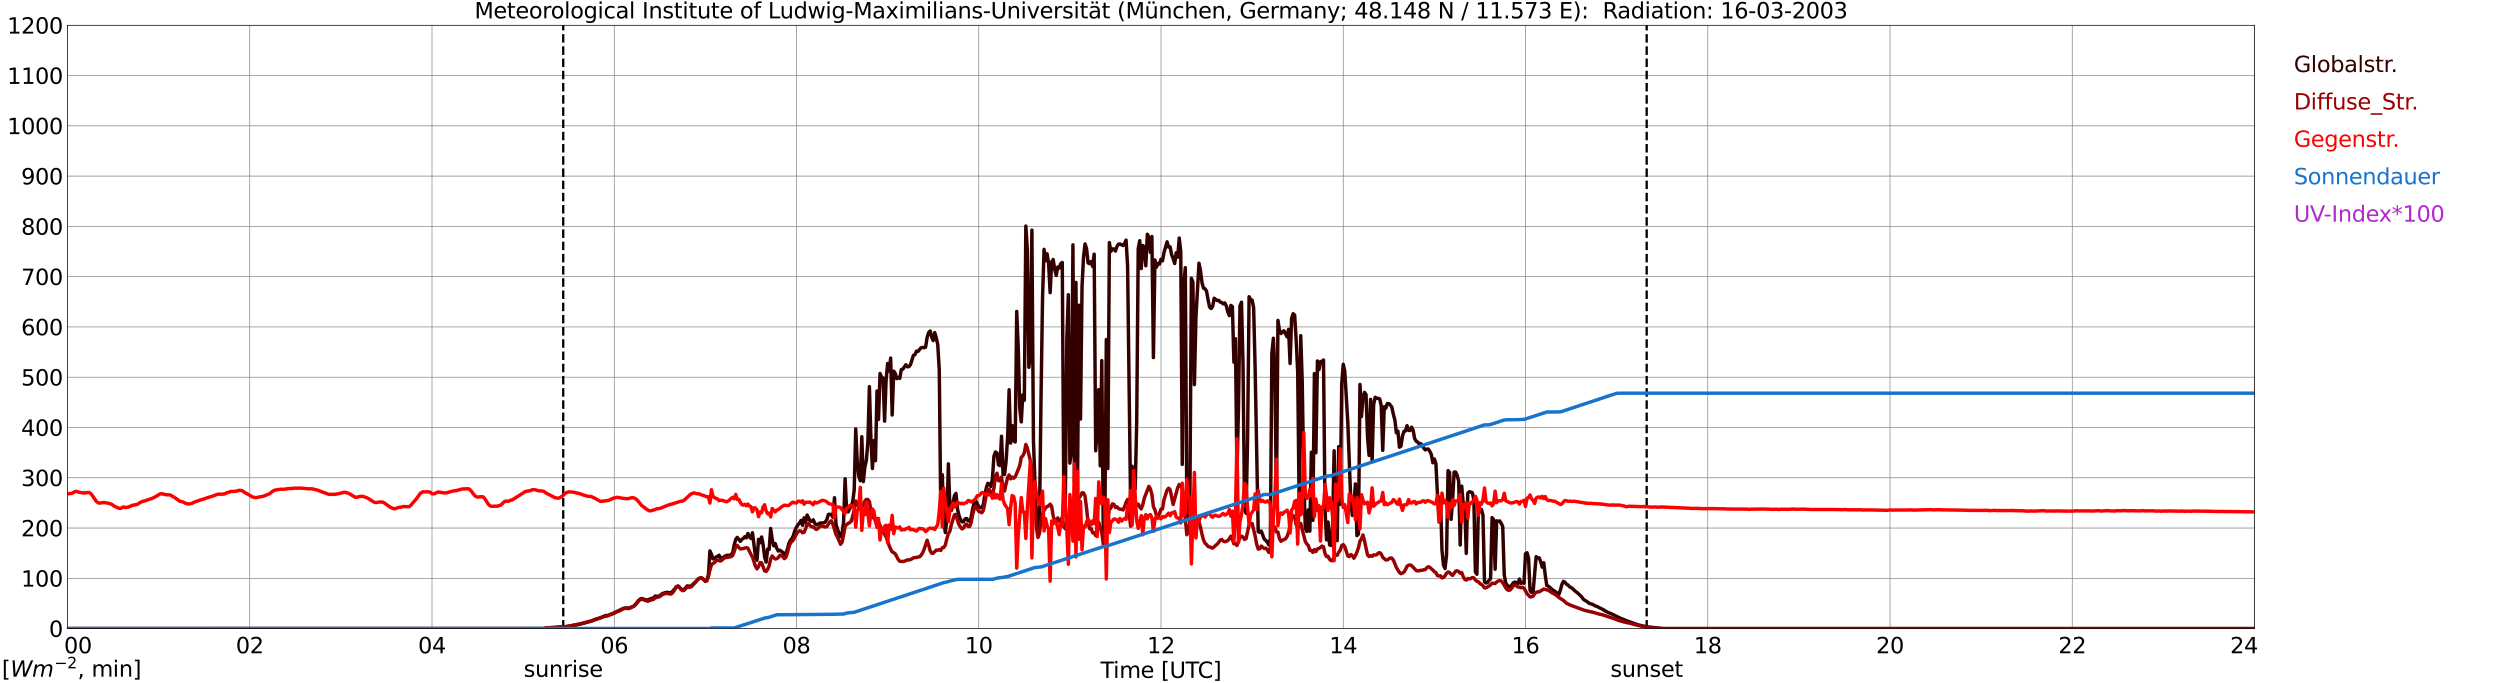 <?xml version="1.0" encoding="utf-8" standalone="no"?>
<!DOCTYPE svg PUBLIC "-//W3C//DTD SVG 1.1//EN"
  "http://www.w3.org/Graphics/SVG/1.1/DTD/svg11.dtd">
<svg xmlns:xlink="http://www.w3.org/1999/xlink" width="1085.4pt" height="296.64pt" viewBox="0 0 1085.4 296.64" xmlns="http://www.w3.org/2000/svg" version="1.1">
 <defs>
  <style type="text/css">*{stroke-linejoin: round; stroke-linecap: butt}</style>
 </defs>
 <g id="figure_1">
  <g id="patch_1">
   <path d="M 0 296.64 
L 1085.4 296.64 
L 1085.4 0 
L 0 0 
z
" style="fill: #ffffff"/>
  </g>
  <g id="axes_1">
   <g id="patch_2">
    <path d="M 29.306 272.909 
L 978.814 272.909 
L 978.814 10.976 
L 29.306 10.976 
z
" style="fill: #ffffff"/>
   </g>
   <g id="patch_3">
    <path d="M 978.814 272.909 
L 978.814 272.909 
L 978.814 10.976 
L 978.814 10.976 
z
" clip-path="url(#pdfefe8e2fc)" style="fill: #d3d3d3; opacity: 0.25; stroke: #d3d3d3; stroke-linejoin: miter"/>
   </g>
   <g id="matplotlib.axis_1">
    <g id="xtick_1">
     <g id="line2d_1">
      <path d="M 29.306 272.909 
L 29.306 10.976 
" clip-path="url(#pdfefe8e2fc)" style="fill: none; stroke: #808080; stroke-width: 0.3; stroke-linecap: square"/>
     </g>
     <g id="line2d_2"/>
     <g id="text_1">
      <!--    00 -->
      <g transform="translate(18.733 283.627) scale(0.095 -0.095)">
       <defs>
        <path id="DejaVuSans-20" transform="scale(0.016)"/>
        <path id="DejaVuSans-30" d="M 2034 4250 
Q 1547 4250 1301 3770 
Q 1056 3291 1056 2328 
Q 1056 1369 1301 889 
Q 1547 409 2034 409 
Q 2525 409 2770 889 
Q 3016 1369 3016 2328 
Q 3016 3291 2770 3770 
Q 2525 4250 2034 4250 
z
M 2034 4750 
Q 2819 4750 3233 4129 
Q 3647 3509 3647 2328 
Q 3647 1150 3233 529 
Q 2819 -91 2034 -91 
Q 1250 -91 836 529 
Q 422 1150 422 2328 
Q 422 3509 836 4129 
Q 1250 4750 2034 4750 
z
" transform="scale(0.016)"/>
       </defs>
       <use xlink:href="#DejaVuSans-20"/>
       <use xlink:href="#DejaVuSans-20" transform="translate(31.787 0)"/>
       <use xlink:href="#DejaVuSans-20" transform="translate(63.574 0)"/>
       <use xlink:href="#DejaVuSans-30" transform="translate(95.361 0)"/>
       <use xlink:href="#DejaVuSans-30" transform="translate(158.984 0)"/>
      </g>
     </g>
    </g>
    <g id="xtick_2">
     <g id="line2d_3">
      <path d="M 108.431 272.909 
L 108.431 10.976 
" clip-path="url(#pdfefe8e2fc)" style="fill: none; stroke: #808080; stroke-width: 0.3; stroke-linecap: square"/>
     </g>
     <g id="line2d_4"/>
     <g id="text_2">
      <!-- 02 -->
      <g transform="translate(102.387 283.627) scale(0.095 -0.095)">
       <defs>
        <path id="DejaVuSans-32" d="M 1228 531 
L 3431 531 
L 3431 0 
L 469 0 
L 469 531 
Q 828 903 1448 1529 
Q 2069 2156 2228 2338 
Q 2531 2678 2651 2914 
Q 2772 3150 2772 3378 
Q 2772 3750 2511 3984 
Q 2250 4219 1831 4219 
Q 1534 4219 1204 4116 
Q 875 4013 500 3803 
L 500 4441 
Q 881 4594 1212 4672 
Q 1544 4750 1819 4750 
Q 2544 4750 2975 4387 
Q 3406 4025 3406 3419 
Q 3406 3131 3298 2873 
Q 3191 2616 2906 2266 
Q 2828 2175 2409 1742 
Q 1991 1309 1228 531 
z
" transform="scale(0.016)"/>
       </defs>
       <use xlink:href="#DejaVuSans-30"/>
       <use xlink:href="#DejaVuSans-32" transform="translate(63.623 0)"/>
      </g>
     </g>
    </g>
    <g id="xtick_3">
     <g id="line2d_5">
      <path d="M 187.557 272.909 
L 187.557 10.976 
" clip-path="url(#pdfefe8e2fc)" style="fill: none; stroke: #808080; stroke-width: 0.3; stroke-linecap: square"/>
     </g>
     <g id="line2d_6"/>
     <g id="text_3">
      <!-- 04 -->
      <g transform="translate(181.513 283.627) scale(0.095 -0.095)">
       <defs>
        <path id="DejaVuSans-34" d="M 2419 4116 
L 825 1625 
L 2419 1625 
L 2419 4116 
z
M 2253 4666 
L 3047 4666 
L 3047 1625 
L 3713 1625 
L 3713 1100 
L 3047 1100 
L 3047 0 
L 2419 0 
L 2419 1100 
L 313 1100 
L 313 1709 
L 2253 4666 
z
" transform="scale(0.016)"/>
       </defs>
       <use xlink:href="#DejaVuSans-30"/>
       <use xlink:href="#DejaVuSans-34" transform="translate(63.623 0)"/>
      </g>
     </g>
    </g>
    <g id="xtick_4">
     <g id="line2d_7">
      <path d="M 266.683 272.909 
L 266.683 10.976 
" clip-path="url(#pdfefe8e2fc)" style="fill: none; stroke: #808080; stroke-width: 0.3; stroke-linecap: square"/>
     </g>
     <g id="line2d_8"/>
     <g id="text_4">
      <!-- 06 -->
      <g transform="translate(260.638 283.627) scale(0.095 -0.095)">
       <defs>
        <path id="DejaVuSans-36" d="M 2113 2584 
Q 1688 2584 1439 2293 
Q 1191 2003 1191 1497 
Q 1191 994 1439 701 
Q 1688 409 2113 409 
Q 2538 409 2786 701 
Q 3034 994 3034 1497 
Q 3034 2003 2786 2293 
Q 2538 2584 2113 2584 
z
M 3366 4563 
L 3366 3988 
Q 3128 4100 2886 4159 
Q 2644 4219 2406 4219 
Q 1781 4219 1451 3797 
Q 1122 3375 1075 2522 
Q 1259 2794 1537 2939 
Q 1816 3084 2150 3084 
Q 2853 3084 3261 2657 
Q 3669 2231 3669 1497 
Q 3669 778 3244 343 
Q 2819 -91 2113 -91 
Q 1303 -91 875 529 
Q 447 1150 447 2328 
Q 447 3434 972 4092 
Q 1497 4750 2381 4750 
Q 2619 4750 2861 4703 
Q 3103 4656 3366 4563 
z
" transform="scale(0.016)"/>
       </defs>
       <use xlink:href="#DejaVuSans-30"/>
       <use xlink:href="#DejaVuSans-36" transform="translate(63.623 0)"/>
      </g>
     </g>
    </g>
    <g id="xtick_5">
     <g id="line2d_9">
      <path d="M 345.808 272.909 
L 345.808 10.976 
" clip-path="url(#pdfefe8e2fc)" style="fill: none; stroke: #808080; stroke-width: 0.3; stroke-linecap: square"/>
     </g>
     <g id="line2d_10"/>
     <g id="text_5">
      <!-- 08 -->
      <g transform="translate(339.764 283.627) scale(0.095 -0.095)">
       <defs>
        <path id="DejaVuSans-38" d="M 2034 2216 
Q 1584 2216 1326 1975 
Q 1069 1734 1069 1313 
Q 1069 891 1326 650 
Q 1584 409 2034 409 
Q 2484 409 2743 651 
Q 3003 894 3003 1313 
Q 3003 1734 2745 1975 
Q 2488 2216 2034 2216 
z
M 1403 2484 
Q 997 2584 770 2862 
Q 544 3141 544 3541 
Q 544 4100 942 4425 
Q 1341 4750 2034 4750 
Q 2731 4750 3128 4425 
Q 3525 4100 3525 3541 
Q 3525 3141 3298 2862 
Q 3072 2584 2669 2484 
Q 3125 2378 3379 2068 
Q 3634 1759 3634 1313 
Q 3634 634 3220 271 
Q 2806 -91 2034 -91 
Q 1263 -91 848 271 
Q 434 634 434 1313 
Q 434 1759 690 2068 
Q 947 2378 1403 2484 
z
M 1172 3481 
Q 1172 3119 1398 2916 
Q 1625 2713 2034 2713 
Q 2441 2713 2670 2916 
Q 2900 3119 2900 3481 
Q 2900 3844 2670 4047 
Q 2441 4250 2034 4250 
Q 1625 4250 1398 4047 
Q 1172 3844 1172 3481 
z
" transform="scale(0.016)"/>
       </defs>
       <use xlink:href="#DejaVuSans-30"/>
       <use xlink:href="#DejaVuSans-38" transform="translate(63.623 0)"/>
      </g>
     </g>
    </g>
    <g id="xtick_6">
     <g id="line2d_11">
      <path d="M 424.934 272.909 
L 424.934 10.976 
" clip-path="url(#pdfefe8e2fc)" style="fill: none; stroke: #808080; stroke-width: 0.3; stroke-linecap: square"/>
     </g>
     <g id="line2d_12"/>
     <g id="text_6">
      <!-- 10 -->
      <g transform="translate(418.89 283.627) scale(0.095 -0.095)">
       <defs>
        <path id="DejaVuSans-31" d="M 794 531 
L 1825 531 
L 1825 4091 
L 703 3866 
L 703 4441 
L 1819 4666 
L 2450 4666 
L 2450 531 
L 3481 531 
L 3481 0 
L 794 0 
L 794 531 
z
" transform="scale(0.016)"/>
       </defs>
       <use xlink:href="#DejaVuSans-31"/>
       <use xlink:href="#DejaVuSans-30" transform="translate(63.623 0)"/>
      </g>
     </g>
    </g>
    <g id="xtick_7">
     <g id="line2d_13">
      <path d="M 504.06 272.909 
L 504.06 10.976 
" clip-path="url(#pdfefe8e2fc)" style="fill: none; stroke: #808080; stroke-width: 0.3; stroke-linecap: square"/>
     </g>
     <g id="line2d_14"/>
     <g id="text_7">
      <!-- 12 -->
      <g transform="translate(498.015 283.627) scale(0.095 -0.095)">
       <use xlink:href="#DejaVuSans-31"/>
       <use xlink:href="#DejaVuSans-32" transform="translate(63.623 0)"/>
      </g>
     </g>
    </g>
    <g id="xtick_8">
     <g id="line2d_15">
      <path d="M 583.185 272.909 
L 583.185 10.976 
" clip-path="url(#pdfefe8e2fc)" style="fill: none; stroke: #808080; stroke-width: 0.3; stroke-linecap: square"/>
     </g>
     <g id="line2d_16"/>
     <g id="text_8">
      <!-- 14 -->
      <g transform="translate(577.141 283.627) scale(0.095 -0.095)">
       <use xlink:href="#DejaVuSans-31"/>
       <use xlink:href="#DejaVuSans-34" transform="translate(63.623 0)"/>
      </g>
     </g>
    </g>
    <g id="xtick_9">
     <g id="line2d_17">
      <path d="M 662.311 272.909 
L 662.311 10.976 
" clip-path="url(#pdfefe8e2fc)" style="fill: none; stroke: #808080; stroke-width: 0.3; stroke-linecap: square"/>
     </g>
     <g id="line2d_18"/>
     <g id="text_9">
      <!-- 16 -->
      <g transform="translate(656.267 283.627) scale(0.095 -0.095)">
       <use xlink:href="#DejaVuSans-31"/>
       <use xlink:href="#DejaVuSans-36" transform="translate(63.623 0)"/>
      </g>
     </g>
    </g>
    <g id="xtick_10">
     <g id="line2d_19">
      <path d="M 741.437 272.909 
L 741.437 10.976 
" clip-path="url(#pdfefe8e2fc)" style="fill: none; stroke: #808080; stroke-width: 0.3; stroke-linecap: square"/>
     </g>
     <g id="line2d_20"/>
     <g id="text_10">
      <!-- 18 -->
      <g transform="translate(735.392 283.627) scale(0.095 -0.095)">
       <use xlink:href="#DejaVuSans-31"/>
       <use xlink:href="#DejaVuSans-38" transform="translate(63.623 0)"/>
      </g>
     </g>
    </g>
    <g id="xtick_11">
     <g id="line2d_21">
      <path d="M 820.562 272.909 
L 820.562 10.976 
" clip-path="url(#pdfefe8e2fc)" style="fill: none; stroke: #808080; stroke-width: 0.3; stroke-linecap: square"/>
     </g>
     <g id="line2d_22"/>
     <g id="text_11">
      <!-- 20 -->
      <g transform="translate(814.518 283.627) scale(0.095 -0.095)">
       <use xlink:href="#DejaVuSans-32"/>
       <use xlink:href="#DejaVuSans-30" transform="translate(63.623 0)"/>
      </g>
     </g>
    </g>
    <g id="xtick_12">
     <g id="line2d_23">
      <path d="M 899.688 272.909 
L 899.688 10.976 
" clip-path="url(#pdfefe8e2fc)" style="fill: none; stroke: #808080; stroke-width: 0.3; stroke-linecap: square"/>
     </g>
     <g id="line2d_24"/>
     <g id="text_12">
      <!-- 22 -->
      <g transform="translate(893.644 283.627) scale(0.095 -0.095)">
       <use xlink:href="#DejaVuSans-32"/>
       <use xlink:href="#DejaVuSans-32" transform="translate(63.623 0)"/>
      </g>
     </g>
    </g>
    <g id="xtick_13">
     <g id="line2d_25">
      <path d="M 978.814 272.909 
L 978.814 10.976 
" clip-path="url(#pdfefe8e2fc)" style="fill: none; stroke: #808080; stroke-width: 0.3; stroke-linecap: square"/>
     </g>
     <g id="line2d_26"/>
     <g id="text_13">
      <!-- 24    -->
      <g transform="translate(968.241 283.627) scale(0.095 -0.095)">
       <use xlink:href="#DejaVuSans-32"/>
       <use xlink:href="#DejaVuSans-34" transform="translate(63.623 0)"/>
       <use xlink:href="#DejaVuSans-20" transform="translate(127.246 0)"/>
       <use xlink:href="#DejaVuSans-20" transform="translate(159.033 0)"/>
       <use xlink:href="#DejaVuSans-20" transform="translate(190.82 0)"/>
      </g>
     </g>
    </g>
    <g id="text_14">
     <!-- Time [UTC] -->
     <g transform="translate(477.806 294.322) scale(0.095 -0.095)">
      <defs>
       <path id="DejaVuSans-54" d="M -19 4666 
L 3928 4666 
L 3928 4134 
L 2272 4134 
L 2272 0 
L 1638 0 
L 1638 4134 
L -19 4134 
L -19 4666 
z
" transform="scale(0.016)"/>
       <path id="DejaVuSans-69" d="M 603 3500 
L 1178 3500 
L 1178 0 
L 603 0 
L 603 3500 
z
M 603 4863 
L 1178 4863 
L 1178 4134 
L 603 4134 
L 603 4863 
z
" transform="scale(0.016)"/>
       <path id="DejaVuSans-6d" d="M 3328 2828 
Q 3544 3216 3844 3400 
Q 4144 3584 4550 3584 
Q 5097 3584 5394 3201 
Q 5691 2819 5691 2113 
L 5691 0 
L 5113 0 
L 5113 2094 
Q 5113 2597 4934 2840 
Q 4756 3084 4391 3084 
Q 3944 3084 3684 2787 
Q 3425 2491 3425 1978 
L 3425 0 
L 2847 0 
L 2847 2094 
Q 2847 2600 2669 2842 
Q 2491 3084 2119 3084 
Q 1678 3084 1418 2786 
Q 1159 2488 1159 1978 
L 1159 0 
L 581 0 
L 581 3500 
L 1159 3500 
L 1159 2956 
Q 1356 3278 1631 3431 
Q 1906 3584 2284 3584 
Q 2666 3584 2933 3390 
Q 3200 3197 3328 2828 
z
" transform="scale(0.016)"/>
       <path id="DejaVuSans-65" d="M 3597 1894 
L 3597 1613 
L 953 1613 
Q 991 1019 1311 708 
Q 1631 397 2203 397 
Q 2534 397 2845 478 
Q 3156 559 3463 722 
L 3463 178 
Q 3153 47 2828 -22 
Q 2503 -91 2169 -91 
Q 1331 -91 842 396 
Q 353 884 353 1716 
Q 353 2575 817 3079 
Q 1281 3584 2069 3584 
Q 2775 3584 3186 3129 
Q 3597 2675 3597 1894 
z
M 3022 2063 
Q 3016 2534 2758 2815 
Q 2500 3097 2075 3097 
Q 1594 3097 1305 2825 
Q 1016 2553 972 2059 
L 3022 2063 
z
" transform="scale(0.016)"/>
       <path id="DejaVuSans-5b" d="M 550 4863 
L 1875 4863 
L 1875 4416 
L 1125 4416 
L 1125 -397 
L 1875 -397 
L 1875 -844 
L 550 -844 
L 550 4863 
z
" transform="scale(0.016)"/>
       <path id="DejaVuSans-55" d="M 556 4666 
L 1191 4666 
L 1191 1831 
Q 1191 1081 1462 751 
Q 1734 422 2344 422 
Q 2950 422 3222 751 
Q 3494 1081 3494 1831 
L 3494 4666 
L 4128 4666 
L 4128 1753 
Q 4128 841 3676 375 
Q 3225 -91 2344 -91 
Q 1459 -91 1007 375 
Q 556 841 556 1753 
L 556 4666 
z
" transform="scale(0.016)"/>
       <path id="DejaVuSans-43" d="M 4122 4306 
L 4122 3641 
Q 3803 3938 3442 4084 
Q 3081 4231 2675 4231 
Q 1875 4231 1450 3742 
Q 1025 3253 1025 2328 
Q 1025 1406 1450 917 
Q 1875 428 2675 428 
Q 3081 428 3442 575 
Q 3803 722 4122 1019 
L 4122 359 
Q 3791 134 3420 21 
Q 3050 -91 2638 -91 
Q 1578 -91 968 557 
Q 359 1206 359 2328 
Q 359 3453 968 4101 
Q 1578 4750 2638 4750 
Q 3056 4750 3426 4639 
Q 3797 4528 4122 4306 
z
" transform="scale(0.016)"/>
       <path id="DejaVuSans-5d" d="M 1947 4863 
L 1947 -844 
L 622 -844 
L 622 -397 
L 1369 -397 
L 1369 4416 
L 622 4416 
L 622 4863 
L 1947 4863 
z
" transform="scale(0.016)"/>
      </defs>
      <use xlink:href="#DejaVuSans-54"/>
      <use xlink:href="#DejaVuSans-69" transform="translate(57.959 0)"/>
      <use xlink:href="#DejaVuSans-6d" transform="translate(85.742 0)"/>
      <use xlink:href="#DejaVuSans-65" transform="translate(183.154 0)"/>
      <use xlink:href="#DejaVuSans-20" transform="translate(244.678 0)"/>
      <use xlink:href="#DejaVuSans-5b" transform="translate(276.465 0)"/>
      <use xlink:href="#DejaVuSans-55" transform="translate(315.479 0)"/>
      <use xlink:href="#DejaVuSans-54" transform="translate(388.672 0)"/>
      <use xlink:href="#DejaVuSans-43" transform="translate(443.881 0)"/>
      <use xlink:href="#DejaVuSans-5d" transform="translate(513.705 0)"/>
     </g>
    </g>
   </g>
   <g id="matplotlib.axis_2">
    <g id="ytick_1">
     <g id="line2d_27">
      <path d="M 29.306 272.909 
L 978.814 272.909 
" clip-path="url(#pdfefe8e2fc)" style="fill: none; stroke: #808080; stroke-width: 0.3; stroke-linecap: square"/>
     </g>
     <g id="line2d_28"/>
     <g id="text_15">
      <!-- 0 -->
      <g transform="translate(21.261 276.518) scale(0.095 -0.095)">
       <use xlink:href="#DejaVuSans-30"/>
      </g>
     </g>
    </g>
    <g id="ytick_2">
     <g id="line2d_29">
      <path d="M 29.306 251.081 
L 978.814 251.081 
" clip-path="url(#pdfefe8e2fc)" style="fill: none; stroke: #808080; stroke-width: 0.3; stroke-linecap: square"/>
     </g>
     <g id="line2d_30"/>
     <g id="text_16">
      <!-- 100 -->
      <g transform="translate(9.173 254.69) scale(0.095 -0.095)">
       <use xlink:href="#DejaVuSans-31"/>
       <use xlink:href="#DejaVuSans-30" transform="translate(63.623 0)"/>
       <use xlink:href="#DejaVuSans-30" transform="translate(127.246 0)"/>
      </g>
     </g>
    </g>
    <g id="ytick_3">
     <g id="line2d_31">
      <path d="M 29.306 229.253 
L 978.814 229.253 
" clip-path="url(#pdfefe8e2fc)" style="fill: none; stroke: #808080; stroke-width: 0.3; stroke-linecap: square"/>
     </g>
     <g id="line2d_32"/>
     <g id="text_17">
      <!-- 200 -->
      <g transform="translate(9.173 232.863) scale(0.095 -0.095)">
       <use xlink:href="#DejaVuSans-32"/>
       <use xlink:href="#DejaVuSans-30" transform="translate(63.623 0)"/>
       <use xlink:href="#DejaVuSans-30" transform="translate(127.246 0)"/>
      </g>
     </g>
    </g>
    <g id="ytick_4">
     <g id="line2d_33">
      <path d="M 29.306 207.426 
L 978.814 207.426 
" clip-path="url(#pdfefe8e2fc)" style="fill: none; stroke: #808080; stroke-width: 0.3; stroke-linecap: square"/>
     </g>
     <g id="line2d_34"/>
     <g id="text_18">
      <!-- 300 -->
      <g transform="translate(9.173 211.035) scale(0.095 -0.095)">
       <defs>
        <path id="DejaVuSans-33" d="M 2597 2516 
Q 3050 2419 3304 2112 
Q 3559 1806 3559 1356 
Q 3559 666 3084 287 
Q 2609 -91 1734 -91 
Q 1441 -91 1130 -33 
Q 819 25 488 141 
L 488 750 
Q 750 597 1062 519 
Q 1375 441 1716 441 
Q 2309 441 2620 675 
Q 2931 909 2931 1356 
Q 2931 1769 2642 2001 
Q 2353 2234 1838 2234 
L 1294 2234 
L 1294 2753 
L 1863 2753 
Q 2328 2753 2575 2939 
Q 2822 3125 2822 3475 
Q 2822 3834 2567 4026 
Q 2313 4219 1838 4219 
Q 1578 4219 1281 4162 
Q 984 4106 628 3988 
L 628 4550 
Q 988 4650 1302 4700 
Q 1616 4750 1894 4750 
Q 2613 4750 3031 4423 
Q 3450 4097 3450 3541 
Q 3450 3153 3228 2886 
Q 3006 2619 2597 2516 
z
" transform="scale(0.016)"/>
       </defs>
       <use xlink:href="#DejaVuSans-33"/>
       <use xlink:href="#DejaVuSans-30" transform="translate(63.623 0)"/>
       <use xlink:href="#DejaVuSans-30" transform="translate(127.246 0)"/>
      </g>
     </g>
    </g>
    <g id="ytick_5">
     <g id="line2d_35">
      <path d="M 29.306 185.598 
L 978.814 185.598 
" clip-path="url(#pdfefe8e2fc)" style="fill: none; stroke: #808080; stroke-width: 0.3; stroke-linecap: square"/>
     </g>
     <g id="line2d_36"/>
     <g id="text_19">
      <!-- 400 -->
      <g transform="translate(9.173 189.207) scale(0.095 -0.095)">
       <use xlink:href="#DejaVuSans-34"/>
       <use xlink:href="#DejaVuSans-30" transform="translate(63.623 0)"/>
       <use xlink:href="#DejaVuSans-30" transform="translate(127.246 0)"/>
      </g>
     </g>
    </g>
    <g id="ytick_6">
     <g id="line2d_37">
      <path d="M 29.306 163.77 
L 978.814 163.77 
" clip-path="url(#pdfefe8e2fc)" style="fill: none; stroke: #808080; stroke-width: 0.3; stroke-linecap: square"/>
     </g>
     <g id="line2d_38"/>
     <g id="text_20">
      <!-- 500 -->
      <g transform="translate(9.173 167.379) scale(0.095 -0.095)">
       <defs>
        <path id="DejaVuSans-35" d="M 691 4666 
L 3169 4666 
L 3169 4134 
L 1269 4134 
L 1269 2991 
Q 1406 3038 1543 3061 
Q 1681 3084 1819 3084 
Q 2600 3084 3056 2656 
Q 3513 2228 3513 1497 
Q 3513 744 3044 326 
Q 2575 -91 1722 -91 
Q 1428 -91 1123 -41 
Q 819 9 494 109 
L 494 744 
Q 775 591 1075 516 
Q 1375 441 1709 441 
Q 2250 441 2565 725 
Q 2881 1009 2881 1497 
Q 2881 1984 2565 2268 
Q 2250 2553 1709 2553 
Q 1456 2553 1204 2497 
Q 953 2441 691 2322 
L 691 4666 
z
" transform="scale(0.016)"/>
       </defs>
       <use xlink:href="#DejaVuSans-35"/>
       <use xlink:href="#DejaVuSans-30" transform="translate(63.623 0)"/>
       <use xlink:href="#DejaVuSans-30" transform="translate(127.246 0)"/>
      </g>
     </g>
    </g>
    <g id="ytick_7">
     <g id="line2d_39">
      <path d="M 29.306 141.942 
L 978.814 141.942 
" clip-path="url(#pdfefe8e2fc)" style="fill: none; stroke: #808080; stroke-width: 0.3; stroke-linecap: square"/>
     </g>
     <g id="line2d_40"/>
     <g id="text_21">
      <!-- 600 -->
      <g transform="translate(9.173 145.551) scale(0.095 -0.095)">
       <use xlink:href="#DejaVuSans-36"/>
       <use xlink:href="#DejaVuSans-30" transform="translate(63.623 0)"/>
       <use xlink:href="#DejaVuSans-30" transform="translate(127.246 0)"/>
      </g>
     </g>
    </g>
    <g id="ytick_8">
     <g id="line2d_41">
      <path d="M 29.306 120.114 
L 978.814 120.114 
" clip-path="url(#pdfefe8e2fc)" style="fill: none; stroke: #808080; stroke-width: 0.3; stroke-linecap: square"/>
     </g>
     <g id="line2d_42"/>
     <g id="text_22">
      <!-- 700 -->
      <g transform="translate(9.173 123.724) scale(0.095 -0.095)">
       <defs>
        <path id="DejaVuSans-37" d="M 525 4666 
L 3525 4666 
L 3525 4397 
L 1831 0 
L 1172 0 
L 2766 4134 
L 525 4134 
L 525 4666 
z
" transform="scale(0.016)"/>
       </defs>
       <use xlink:href="#DejaVuSans-37"/>
       <use xlink:href="#DejaVuSans-30" transform="translate(63.623 0)"/>
       <use xlink:href="#DejaVuSans-30" transform="translate(127.246 0)"/>
      </g>
     </g>
    </g>
    <g id="ytick_9">
     <g id="line2d_43">
      <path d="M 29.306 98.287 
L 978.814 98.287 
" clip-path="url(#pdfefe8e2fc)" style="fill: none; stroke: #808080; stroke-width: 0.3; stroke-linecap: square"/>
     </g>
     <g id="line2d_44"/>
     <g id="text_23">
      <!-- 800 -->
      <g transform="translate(9.173 101.896) scale(0.095 -0.095)">
       <use xlink:href="#DejaVuSans-38"/>
       <use xlink:href="#DejaVuSans-30" transform="translate(63.623 0)"/>
       <use xlink:href="#DejaVuSans-30" transform="translate(127.246 0)"/>
      </g>
     </g>
    </g>
    <g id="ytick_10">
     <g id="line2d_45">
      <path d="M 29.306 76.459 
L 978.814 76.459 
" clip-path="url(#pdfefe8e2fc)" style="fill: none; stroke: #808080; stroke-width: 0.3; stroke-linecap: square"/>
     </g>
     <g id="line2d_46"/>
     <g id="text_24">
      <!-- 900 -->
      <g transform="translate(9.173 80.068) scale(0.095 -0.095)">
       <defs>
        <path id="DejaVuSans-39" d="M 703 97 
L 703 672 
Q 941 559 1184 500 
Q 1428 441 1663 441 
Q 2288 441 2617 861 
Q 2947 1281 2994 2138 
Q 2813 1869 2534 1725 
Q 2256 1581 1919 1581 
Q 1219 1581 811 2004 
Q 403 2428 403 3163 
Q 403 3881 828 4315 
Q 1253 4750 1959 4750 
Q 2769 4750 3195 4129 
Q 3622 3509 3622 2328 
Q 3622 1225 3098 567 
Q 2575 -91 1691 -91 
Q 1453 -91 1209 -44 
Q 966 3 703 97 
z
M 1959 2075 
Q 2384 2075 2632 2365 
Q 2881 2656 2881 3163 
Q 2881 3666 2632 3958 
Q 2384 4250 1959 4250 
Q 1534 4250 1286 3958 
Q 1038 3666 1038 3163 
Q 1038 2656 1286 2365 
Q 1534 2075 1959 2075 
z
" transform="scale(0.016)"/>
       </defs>
       <use xlink:href="#DejaVuSans-39"/>
       <use xlink:href="#DejaVuSans-30" transform="translate(63.623 0)"/>
       <use xlink:href="#DejaVuSans-30" transform="translate(127.246 0)"/>
      </g>
     </g>
    </g>
    <g id="ytick_11">
     <g id="line2d_47">
      <path d="M 29.306 54.631 
L 978.814 54.631 
" clip-path="url(#pdfefe8e2fc)" style="fill: none; stroke: #808080; stroke-width: 0.3; stroke-linecap: square"/>
     </g>
     <g id="line2d_48"/>
     <g id="text_25">
      <!-- 1000 -->
      <g transform="translate(3.128 58.24) scale(0.095 -0.095)">
       <use xlink:href="#DejaVuSans-31"/>
       <use xlink:href="#DejaVuSans-30" transform="translate(63.623 0)"/>
       <use xlink:href="#DejaVuSans-30" transform="translate(127.246 0)"/>
       <use xlink:href="#DejaVuSans-30" transform="translate(190.869 0)"/>
      </g>
     </g>
    </g>
    <g id="ytick_12">
     <g id="line2d_49">
      <path d="M 29.306 32.803 
L 978.814 32.803 
" clip-path="url(#pdfefe8e2fc)" style="fill: none; stroke: #808080; stroke-width: 0.3; stroke-linecap: square"/>
     </g>
     <g id="line2d_50"/>
     <g id="text_26">
      <!-- 1100 -->
      <g transform="translate(3.128 36.413) scale(0.095 -0.095)">
       <use xlink:href="#DejaVuSans-31"/>
       <use xlink:href="#DejaVuSans-31" transform="translate(63.623 0)"/>
       <use xlink:href="#DejaVuSans-30" transform="translate(127.246 0)"/>
       <use xlink:href="#DejaVuSans-30" transform="translate(190.869 0)"/>
      </g>
     </g>
    </g>
    <g id="ytick_13">
     <g id="line2d_51">
      <path d="M 29.306 10.976 
L 978.814 10.976 
" clip-path="url(#pdfefe8e2fc)" style="fill: none; stroke: #808080; stroke-width: 0.3; stroke-linecap: square"/>
     </g>
     <g id="line2d_52"/>
     <g id="text_27">
      <!-- 1200 -->
      <g transform="translate(3.128 14.585) scale(0.095 -0.095)">
       <use xlink:href="#DejaVuSans-31"/>
       <use xlink:href="#DejaVuSans-32" transform="translate(63.623 0)"/>
       <use xlink:href="#DejaVuSans-30" transform="translate(127.246 0)"/>
       <use xlink:href="#DejaVuSans-30" transform="translate(190.869 0)"/>
      </g>
     </g>
    </g>
   </g>
   <g id="line2d_53">
    <path d="M 244.528 272.909 
L 244.528 10.976 
" clip-path="url(#pdfefe8e2fc)" style="fill: none; stroke-dasharray: 3.7,1.6; stroke-dashoffset: 0; stroke: #000000"/>
   </g>
   <g id="line2d_54">
    <path d="M 714.93 272.909 
L 714.93 10.976 
" clip-path="url(#pdfefe8e2fc)" style="fill: none; stroke-dasharray: 3.7,1.6; stroke-dashoffset: 0; stroke: #000000"/>
   </g>
   <g id="line2d_55">
    <path d="M 29.306 272.909 
L 236.351 272.909 
L 237.011 272.653 
L 245.583 272.079 
L 246.901 271.874 
L 247.561 271.833 
L 248.88 271.505 
L 249.539 271.505 
L 251.517 271.056 
L 256.792 269.663 
L 259.43 268.639 
L 260.748 268.19 
L 262.726 267.288 
L 264.045 267.166 
L 266.023 266.387 
L 270.639 264.134 
L 271.298 263.97 
L 273.277 263.97 
L 275.255 263.069 
L 275.914 262.373 
L 277.233 260.735 
L 277.892 260.122 
L 278.552 259.834 
L 280.53 260.489 
L 281.189 260.45 
L 282.508 259.958 
L 283.167 259.792 
L 283.827 259.507 
L 284.486 258.769 
L 285.145 258.893 
L 285.805 258.893 
L 286.464 258.605 
L 287.124 258.033 
L 287.783 257.623 
L 289.102 257.254 
L 289.761 257.173 
L 291.08 257.337 
L 291.739 257.049 
L 293.717 254.715 
L 294.377 254.469 
L 295.036 254.962 
L 295.696 255.739 
L 296.355 256.189 
L 297.014 255.944 
L 298.333 254.388 
L 299.652 254.552 
L 300.311 254.224 
L 300.971 253.528 
L 302.289 252.341 
L 302.949 251.522 
L 304.267 250.826 
L 304.927 251.07 
L 306.246 252.258 
L 306.905 251.725 
L 307.564 249.555 
L 308.224 239.194 
L 308.883 240.628 
L 309.543 242.634 
L 310.202 242.47 
L 310.861 241.815 
L 311.521 241.571 
L 312.18 241.038 
L 312.839 242.306 
L 313.499 242.265 
L 315.477 241.119 
L 316.796 241.077 
L 317.455 240.791 
L 318.114 240.014 
L 318.774 236.574 
L 319.433 234.158 
L 320.093 233.298 
L 321.411 235.057 
L 322.071 234.158 
L 322.73 233.748 
L 323.39 233.01 
L 324.049 233.501 
L 324.708 231.617 
L 325.368 233.01 
L 326.027 233.789 
L 326.686 231.29 
L 328.005 241.651 
L 328.665 243.249 
L 329.324 234.158 
L 329.983 235.673 
L 330.643 233.134 
L 331.302 236.328 
L 331.961 241.857 
L 332.621 244.068 
L 333.28 238.417 
L 333.94 238.497 
L 334.599 229.448 
L 335.258 234.158 
L 335.918 236.982 
L 336.577 236 
L 337.236 238.006 
L 337.896 239.235 
L 338.555 238.866 
L 339.874 239.809 
L 340.533 240.75 
L 341.193 240.3 
L 341.852 238.417 
L 342.512 235.917 
L 343.171 234.566 
L 343.83 233.831 
L 344.49 232.396 
L 345.149 230.227 
L 345.808 228.834 
L 346.468 227.81 
L 347.127 227.114 
L 347.787 225.927 
L 348.446 228.055 
L 349.105 224.82 
L 349.765 226.787 
L 350.424 223.591 
L 351.743 226.293 
L 352.402 226.335 
L 353.062 225.68 
L 353.721 227.153 
L 354.38 227.891 
L 356.359 226.99 
L 357.018 227.073 
L 357.677 226.99 
L 358.337 226.621 
L 358.996 225.558 
L 359.655 223.347 
L 360.315 223.264 
L 360.974 223.427 
L 361.634 224.615 
L 362.293 216.098 
L 362.952 227.605 
L 363.612 229.897 
L 364.93 233.01 
L 365.59 231.7 
L 366.249 226.662 
L 366.909 207.866 
L 367.568 221.666 
L 368.227 222.24 
L 369.546 219.619 
L 370.206 217.898 
L 370.865 212.658 
L 371.524 186.242 
L 372.184 200.576 
L 372.843 206.638 
L 373.502 208.726 
L 374.162 189.601 
L 374.821 209.093 
L 375.481 202.787 
L 376.14 199.921 
L 376.799 191.648 
L 377.459 167.854 
L 378.118 190.747 
L 378.777 203.403 
L 379.437 191.28 
L 380.096 200.002 
L 380.756 169.779 
L 381.415 182.105 
L 382.074 162.163 
L 382.734 163.678 
L 383.393 164.128 
L 384.053 182.843 
L 384.712 164.866 
L 385.371 157.822 
L 386.031 161.138 
L 386.69 155.447 
L 387.349 180.182 
L 388.009 161.138 
L 388.668 162.081 
L 389.328 164.375 
L 389.987 163.884 
L 390.646 164.292 
L 391.306 160.443 
L 391.965 160.278 
L 393.284 158.355 
L 393.943 159.254 
L 394.603 159.173 
L 395.262 158.394 
L 396.581 154.26 
L 397.24 153.972 
L 397.899 152.457 
L 398.559 152.579 
L 399.878 150.983 
L 400.537 150.82 
L 401.196 150.983 
L 401.856 150.737 
L 402.515 146.52 
L 403.175 144.431 
L 403.834 143.693 
L 404.493 146.356 
L 405.153 147.871 
L 405.812 144.389 
L 406.471 146.559 
L 407.131 149.591 
L 407.79 160.607 
L 408.45 222.731 
L 409.109 206.146 
L 409.768 227.031 
L 410.428 231.209 
L 411.087 225.597 
L 411.746 201.395 
L 412.406 220.52 
L 413.065 221.585 
L 414.384 215.196 
L 415.043 214.214 
L 415.703 220.97 
L 416.362 223.838 
L 417.022 225.558 
L 417.681 226.582 
L 418.34 226.499 
L 419 225.27 
L 419.659 225.106 
L 420.318 226.13 
L 420.978 226.254 
L 421.637 224.534 
L 422.297 220.93 
L 422.956 218.35 
L 423.615 217.366 
L 424.934 220.029 
L 425.593 220.398 
L 426.253 220.398 
L 426.912 219.047 
L 427.572 214.95 
L 428.231 211.798 
L 428.89 209.831 
L 429.55 210.119 
L 430.209 211.224 
L 430.869 207.866 
L 431.528 197.996 
L 432.187 196.234 
L 432.847 196.645 
L 433.506 201.805 
L 434.165 202.174 
L 434.825 189.396 
L 435.484 205.941 
L 436.144 206.022 
L 436.803 200.249 
L 437.462 189.97 
L 438.122 169.207 
L 438.781 192.386 
L 439.44 184.768 
L 440.1 191.321 
L 440.759 191.895 
L 441.419 135.215 
L 442.078 150.859 
L 442.737 177.111 
L 443.397 183.171 
L 444.056 171.458 
L 444.716 173.793 
L 445.375 98.154 
L 446.034 108.432 
L 446.694 159.459 
L 447.353 154.26 
L 448.012 99.915 
L 448.672 191.035 
L 449.331 209.667 
L 449.991 224.82 
L 450.65 229.448 
L 451.309 225.475 
L 451.969 172.687 
L 452.628 129.195 
L 453.287 108.269 
L 453.947 113.184 
L 454.606 110.194 
L 455.266 114.494 
L 455.925 127.067 
L 456.584 113.675 
L 457.244 112.652 
L 457.903 116.952 
L 458.563 119.612 
L 459.222 115.928 
L 459.881 116.419 
L 460.541 114.411 
L 461.2 113.961 
L 461.859 217.449 
L 462.519 218.553 
L 463.178 147.133 
L 463.838 127.927 
L 464.497 201.067 
L 465.156 195.743 
L 465.816 106.304 
L 466.475 209.012 
L 467.134 122.603 
L 467.794 213.027 
L 468.453 132.513 
L 469.113 181.942 
L 469.772 124.445 
L 470.431 111.503 
L 471.091 105.894 
L 471.75 108.024 
L 472.409 114.166 
L 473.069 114.452 
L 473.728 113.551 
L 474.388 115.681 
L 475.047 110.357 
L 475.706 195.702 
L 476.366 186.53 
L 477.025 169.166 
L 477.685 202.255 
L 478.344 156.552 
L 479.003 231.29 
L 479.663 229.57 
L 480.322 147.419 
L 480.981 203.442 
L 481.641 105.32 
L 482.3 109.129 
L 482.96 108.063 
L 483.619 108.105 
L 484.278 109.006 
L 484.938 106.959 
L 485.597 106.016 
L 486.256 105.935 
L 487.575 106.59 
L 488.235 105.689 
L 488.894 104.254 
L 489.553 115.435 
L 490.872 219.946 
L 491.532 202.418 
L 492.191 210.855 
L 492.85 212.33 
L 493.51 183.498 
L 494.169 107.941 
L 494.828 104.501 
L 495.488 116.583 
L 496.147 106.59 
L 496.807 107.245 
L 497.466 115.395 
L 498.125 101.716 
L 498.785 102.945 
L 499.444 109.539 
L 500.103 102.7 
L 500.763 155.242 
L 501.422 112.855 
L 502.082 115.967 
L 502.741 114.372 
L 503.4 114.658 
L 504.06 112.569 
L 504.719 113.223 
L 505.379 109.578 
L 506.697 104.992 
L 507.357 107.286 
L 508.016 107.164 
L 508.675 110.604 
L 509.335 112.241 
L 509.994 114.411 
L 510.654 109.744 
L 511.313 111.667 
L 511.972 103.355 
L 512.632 109.212 
L 513.291 201.641 
L 513.95 123.627 
L 514.61 116.214 
L 515.269 219.743 
L 515.929 224.779 
L 516.588 219.538 
L 517.247 120.8 
L 517.907 122.478 
L 518.566 166.994 
L 519.226 137.756 
L 520.544 114.289 
L 521.204 117.524 
L 521.863 122.767 
L 522.522 125.1 
L 523.182 125.347 
L 523.841 126.451 
L 524.501 130.219 
L 525.16 133.331 
L 525.819 133.947 
L 526.479 133.004 
L 527.138 129.483 
L 528.457 130.507 
L 529.116 130.382 
L 529.776 131.162 
L 530.435 131.325 
L 531.094 131.939 
L 531.754 131.53 
L 532.413 132.799 
L 533.073 135.462 
L 533.732 137.018 
L 534.391 132.596 
L 535.051 133.126 
L 535.71 157.248 
L 536.369 147.05 
L 537.029 205.531 
L 537.688 177.642 
L 538.348 132.84 
L 539.007 131.203 
L 539.666 157.944 
L 540.326 221.053 
L 540.985 222.853 
L 541.644 191.035 
L 542.304 128.826 
L 542.963 130.055 
L 543.623 130.301 
L 544.282 133.659 
L 544.941 160.566 
L 546.26 230.84 
L 546.919 231.087 
L 547.579 230.554 
L 548.898 234.075 
L 549.557 234.608 
L 550.216 235.426 
L 550.876 236.614 
L 551.535 233.748 
L 552.195 153.4 
L 552.854 146.847 
L 553.513 162.613 
L 554.173 217.898 
L 554.832 139.107 
L 555.491 143.407 
L 556.151 144.799 
L 556.81 143.979 
L 557.47 143.651 
L 558.788 146.231 
L 559.448 142.997 
L 560.107 157.822 
L 560.766 138.247 
L 561.426 136.199 
L 562.085 136.813 
L 562.745 147.543 
L 563.404 161.467 
L 564.063 221.421 
L 564.723 145.74 
L 565.382 165.889 
L 566.042 207.373 
L 566.701 229.284 
L 567.36 230.718 
L 568.02 221.38 
L 568.679 230.594 
L 569.338 196.317 
L 569.998 225.927 
L 570.657 162.203 
L 571.317 196.562 
L 571.976 156.715 
L 572.635 160.524 
L 573.295 157.043 
L 573.954 156.879 
L 574.613 156.307 
L 575.273 221.38 
L 575.932 234.402 
L 576.592 226.662 
L 577.251 236.574 
L 577.91 236.819 
L 578.57 227.278 
L 579.229 195.702 
L 579.889 232.477 
L 580.548 234.73 
L 581.207 193.943 
L 581.867 218.964 
L 582.526 166.503 
L 583.185 158.149 
L 583.845 161.138 
L 585.164 183.417 
L 586.482 218.104 
L 587.142 223.796 
L 587.801 219.169 
L 588.46 210.078 
L 589.12 232.519 
L 589.779 231.864 
L 590.439 166.913 
L 591.098 180.837 
L 591.757 172.564 
L 592.417 170.353 
L 593.076 171.294 
L 593.736 189.928 
L 594.395 197.71 
L 595.054 173.383 
L 595.714 200.371 
L 596.373 175.677 
L 597.032 172.481 
L 597.692 172.933 
L 598.351 172.933 
L 599.011 173.178 
L 599.67 176.127 
L 600.329 195.538 
L 600.989 176.579 
L 601.648 177.233 
L 602.307 175.227 
L 602.967 175.227 
L 603.626 175.841 
L 604.286 176.823 
L 604.945 179.894 
L 605.604 182.435 
L 606.264 187.922 
L 606.923 187.185 
L 607.582 194.146 
L 608.242 193.696 
L 608.901 189.274 
L 609.561 187.265 
L 610.22 187.102 
L 610.879 184.81 
L 611.539 186.857 
L 612.198 186.899 
L 612.858 185.465 
L 613.517 186.735 
L 614.176 190.378 
L 614.836 191.565 
L 615.495 191.895 
L 616.154 192.836 
L 616.814 192.631 
L 617.473 193.285 
L 618.133 194.556 
L 618.792 195.335 
L 619.451 194.966 
L 620.111 194.966 
L 620.77 195.948 
L 621.429 197.341 
L 622.089 200.903 
L 622.748 199.266 
L 623.408 201.272 
L 624.067 214.295 
L 624.726 222.853 
L 625.386 215.77 
L 626.045 238.785 
L 626.705 245.338 
L 627.364 246.812 
L 628.023 241.119 
L 628.683 204.343 
L 629.342 205.081 
L 630.001 225.475 
L 630.661 217.244 
L 631.32 204.959 
L 631.98 204.959 
L 632.639 206.432 
L 633.298 208.89 
L 633.958 236.614 
L 634.617 211.06 
L 635.276 218.678 
L 635.936 219.743 
L 636.595 240.259 
L 637.255 214.131 
L 637.914 213.476 
L 638.573 213.64 
L 639.233 213.926 
L 639.892 217.121 
L 640.552 248.326 
L 641.211 249.309 
L 641.87 219.782 
L 642.53 222.24 
L 643.189 221.175 
L 643.848 223.713 
L 644.508 252.585 
L 645.167 253.118 
L 645.827 252.915 
L 646.486 251.93 
L 647.145 251.234 
L 647.805 224.737 
L 648.464 225.558 
L 649.123 247.139 
L 649.783 226.13 
L 650.442 226.335 
L 651.102 226.171 
L 651.761 227.195 
L 652.42 228.588 
L 653.08 249.597 
L 653.739 253.201 
L 654.399 254.141 
L 655.058 254.674 
L 655.717 254.674 
L 656.377 254.019 
L 657.036 253.037 
L 657.695 252.709 
L 658.355 252.915 
L 659.014 253.323 
L 659.674 251.398 
L 660.333 253.323 
L 660.992 252.915 
L 661.652 253.242 
L 662.311 240.423 
L 662.97 239.973 
L 663.63 242.265 
L 664.289 256.355 
L 664.949 257.254 
L 665.608 257.009 
L 666.927 241.693 
L 667.586 242.226 
L 668.246 242.184 
L 668.905 243.821 
L 669.564 246.237 
L 670.224 244.314 
L 670.883 249.719 
L 671.542 254.183 
L 672.202 254.469 
L 674.18 256.149 
L 675.499 257.049 
L 676.158 257.664 
L 676.817 258.072 
L 677.477 256.108 
L 678.136 253.692 
L 678.796 252.382 
L 679.455 252.79 
L 680.114 253.692 
L 680.774 253.978 
L 681.433 254.757 
L 682.092 255.084 
L 682.752 255.575 
L 684.071 256.804 
L 684.73 257.254 
L 686.708 259.138 
L 687.368 260.081 
L 688.027 260.653 
L 688.686 260.941 
L 690.005 261.964 
L 691.324 262.333 
L 692.643 263.069 
L 693.302 263.274 
L 695.939 264.625 
L 697.258 265.446 
L 698.577 266.101 
L 699.236 266.306 
L 703.852 268.556 
L 704.511 268.762 
L 705.83 269.377 
L 711.105 271.261 
L 713.083 271.71 
L 715.062 272.121 
L 716.38 272.285 
L 722.315 272.909 
L 978.154 272.909 
L 978.154 272.909 
" clip-path="url(#pdfefe8e2fc)" style="fill: none; stroke: #330000; stroke-width: 1.5; stroke-linecap: square"/>
   </g>
   <g id="line2d_56">
    <path d="M 29.306 272.909 
L 236.351 272.909 
L 237.011 272.536 
L 240.308 272.453 
L 246.242 271.99 
L 252.176 270.772 
L 256.792 269.556 
L 258.77 268.757 
L 259.43 268.674 
L 262.067 267.751 
L 264.045 267.288 
L 264.705 266.952 
L 266.683 266.24 
L 267.342 265.778 
L 268.002 265.483 
L 268.661 265.359 
L 269.98 264.686 
L 270.639 264.309 
L 271.298 264.141 
L 271.958 264.099 
L 272.617 264.224 
L 273.277 264.099 
L 275.255 263.176 
L 275.914 262.504 
L 277.233 260.949 
L 277.892 260.362 
L 278.552 260.111 
L 281.189 261.034 
L 282.508 260.572 
L 283.827 260.153 
L 284.486 259.565 
L 286.464 259.02 
L 287.124 258.389 
L 288.442 257.802 
L 289.761 257.634 
L 291.08 257.928 
L 291.739 257.675 
L 292.399 256.837 
L 293.717 254.864 
L 294.377 254.445 
L 295.036 255.032 
L 295.696 255.914 
L 296.355 256.459 
L 297.014 256.291 
L 298.333 254.864 
L 299.652 254.99 
L 300.311 254.569 
L 302.289 252.43 
L 302.949 251.548 
L 303.608 251.085 
L 304.267 250.834 
L 304.927 251.127 
L 306.246 252.43 
L 306.905 252.177 
L 307.564 250.372 
L 308.224 247.475 
L 308.883 245.251 
L 309.543 244.622 
L 310.202 244.328 
L 310.861 243.404 
L 311.521 243.11 
L 312.18 243.446 
L 312.839 243.572 
L 313.499 243.153 
L 314.158 242.481 
L 314.818 242.103 
L 316.136 241.935 
L 317.455 241.641 
L 318.114 241.138 
L 318.774 239.458 
L 319.433 237.234 
L 320.093 236.773 
L 320.752 237.653 
L 321.411 238.325 
L 322.73 238.157 
L 324.049 237.738 
L 324.708 238.03 
L 326.027 240.676 
L 326.686 241.85 
L 328.005 245.882 
L 328.665 246.973 
L 329.324 246.006 
L 329.983 244.286 
L 330.643 244.369 
L 331.961 247.811 
L 332.621 248.106 
L 333.28 247.183 
L 333.94 245.628 
L 334.599 242.69 
L 335.258 241.39 
L 335.918 242.186 
L 336.577 242.69 
L 337.236 242.564 
L 337.896 242.103 
L 338.555 241.095 
L 339.215 241.012 
L 340.533 242.522 
L 341.193 242.018 
L 341.852 240.13 
L 342.512 237.443 
L 343.171 235.806 
L 344.49 234.337 
L 345.808 231.777 
L 346.468 230.895 
L 347.127 230.434 
L 347.787 230.602 
L 348.446 231.316 
L 349.105 231.104 
L 349.765 229.552 
L 350.424 227.496 
L 351.083 227.411 
L 351.743 228.251 
L 352.402 228.712 
L 353.062 228.753 
L 354.38 229.888 
L 355.04 229.511 
L 356.359 228.251 
L 358.337 228.797 
L 358.996 228.588 
L 360.315 226.571 
L 360.974 226.11 
L 361.634 227.662 
L 362.952 232.028 
L 363.612 233.163 
L 364.93 236.31 
L 365.59 235.428 
L 366.249 232.281 
L 366.909 228.419 
L 368.227 227.201 
L 368.887 226.907 
L 369.546 226.32 
L 370.206 224.137 
L 370.865 221.367 
L 371.524 217.506 
L 372.184 218.302 
L 372.843 220.276 
L 373.502 220.948 
L 374.162 220.444 
L 374.821 219.311 
L 375.481 217.547 
L 376.14 216.833 
L 376.799 216.875 
L 377.459 217.715 
L 378.118 221.745 
L 378.777 224.473 
L 379.437 225.019 
L 380.096 225.901 
L 380.756 225.187 
L 381.415 226.865 
L 382.074 228.125 
L 382.734 229.888 
L 383.393 231.063 
L 384.053 231.945 
L 384.712 233.119 
L 385.371 234.841 
L 386.031 236.897 
L 386.69 238.41 
L 387.349 239.626 
L 388.009 239.921 
L 388.668 240.425 
L 389.987 242.941 
L 390.646 243.699 
L 391.965 243.782 
L 392.624 243.655 
L 393.943 243.11 
L 394.603 243.11 
L 395.262 242.985 
L 396.581 242.23 
L 397.24 242.062 
L 397.899 242.018 
L 398.559 241.809 
L 399.218 241.767 
L 399.878 241.095 
L 400.537 240.089 
L 401.196 238.576 
L 402.515 234.547 
L 403.175 236.605 
L 403.834 239.08 
L 404.493 240.172 
L 405.153 240.213 
L 406.471 238.829 
L 407.131 238.912 
L 407.79 238.62 
L 408.45 238.956 
L 409.109 237.779 
L 409.768 237.696 
L 410.428 236.605 
L 411.087 233.876 
L 411.746 231.65 
L 412.406 230.602 
L 413.065 227.662 
L 414.384 223.508 
L 415.043 223.34 
L 415.703 225.942 
L 416.362 227.747 
L 417.022 228.88 
L 417.681 229.635 
L 418.34 229.258 
L 419 227.915 
L 419.659 227.579 
L 420.318 228.588 
L 420.978 228.544 
L 421.637 226.907 
L 422.297 223.423 
L 422.956 220.821 
L 423.615 219.771 
L 424.934 221.996 
L 426.253 222.626 
L 426.912 221.618 
L 427.572 218.47 
L 428.231 214.651 
L 428.89 212.383 
L 429.55 212.551 
L 430.209 214.231 
L 430.869 214.565 
L 431.528 211.922 
L 432.187 206.675 
L 432.847 205.457 
L 433.506 208.689 
L 434.165 208.816 
L 434.825 207.094 
L 435.484 212.383 
L 436.144 213.181 
L 436.803 209.99 
L 437.462 207.43 
L 438.122 206.214 
L 438.781 207.893 
L 439.44 207.137 
L 440.1 207.639 
L 440.759 207.052 
L 442.737 202.182 
L 443.397 198.531 
L 444.056 197.944 
L 444.716 196.557 
L 445.375 192.991 
L 446.034 194.543 
L 447.353 200.043 
L 448.012 203.4 
L 448.672 210.368 
L 449.991 229.258 
L 450.65 233.372 
L 451.309 231.567 
L 451.969 226.193 
L 452.628 223.255 
L 453.287 221.576 
L 453.947 220.568 
L 454.606 219.898 
L 455.266 219.688 
L 455.925 218.889 
L 456.584 219.813 
L 457.244 224.01 
L 457.903 226.237 
L 458.563 226.069 
L 459.222 224.851 
L 459.881 226.361 
L 460.541 225.732 
L 461.2 224.6 
L 461.859 228.712 
L 462.519 229.594 
L 463.178 227.075 
L 463.838 226.193 
L 464.497 227.496 
L 465.816 222.668 
L 466.475 226.278 
L 467.134 223.759 
L 467.794 222.205 
L 468.453 216.037 
L 469.113 215.323 
L 469.772 213.937 
L 470.431 214.02 
L 471.091 215.447 
L 471.75 220.695 
L 472.409 227.075 
L 473.069 229.552 
L 473.728 229.511 
L 474.388 231.316 
L 475.047 231.357 
L 475.706 232.532 
L 476.366 229.133 
L 477.025 226.782 
L 478.344 231.399 
L 479.003 236.227 
L 479.663 235.009 
L 480.322 226.824 
L 480.981 225.228 
L 481.641 221.199 
L 482.3 220.568 
L 482.96 218.765 
L 483.619 218.975 
L 484.278 220.358 
L 484.938 220.022 
L 485.597 220.78 
L 486.256 221.072 
L 486.916 221.114 
L 487.575 221.408 
L 488.235 220.066 
L 488.894 218.051 
L 489.553 216.833 
L 490.872 228.461 
L 491.532 226.152 
L 492.191 221.24 
L 492.85 220.022 
L 494.169 218.848 
L 494.828 220.107 
L 495.488 220.948 
L 496.147 219.099 
L 496.807 216.288 
L 498.785 211.167 
L 499.444 212.173 
L 500.103 214.692 
L 500.763 220.022 
L 501.422 221.367 
L 502.082 223.759 
L 502.741 224.054 
L 503.4 223.004 
L 504.06 221.031 
L 504.719 220.948 
L 505.379 216.916 
L 506.697 212.804 
L 507.357 211.964 
L 508.016 212.594 
L 509.335 219.016 
L 511.313 211.712 
L 511.972 210.326 
L 512.632 211.167 
L 513.291 212.341 
L 513.95 216.037 
L 514.61 225.187 
L 515.269 232.154 
L 515.929 231.021 
L 516.588 226.571 
L 517.247 225.019 
L 517.907 226.405 
L 518.566 228.166 
L 519.226 226.865 
L 519.885 225.942 
L 520.544 226.361 
L 521.204 228.88 
L 521.863 231.945 
L 522.522 234.464 
L 523.182 235.847 
L 523.841 236.437 
L 524.501 237.275 
L 525.16 237.443 
L 525.819 237.779 
L 526.479 237.947 
L 528.457 236.227 
L 529.116 235.47 
L 529.776 234.464 
L 530.435 234.21 
L 531.094 234.924 
L 531.754 235.219 
L 532.413 235.009 
L 533.073 234.673 
L 533.732 233.876 
L 534.391 232.785 
L 535.051 234.295 
L 535.71 236.101 
L 536.369 236.016 
L 537.029 236.814 
L 538.348 233.414 
L 539.007 232.785 
L 539.666 233.163 
L 540.326 234.21 
L 540.985 233.876 
L 542.304 227.915 
L 542.963 227.747 
L 543.623 227.284 
L 544.941 232.741 
L 545.601 236.31 
L 546.26 238.366 
L 546.919 238.283 
L 547.579 237.065 
L 548.898 238.157 
L 549.557 237.989 
L 550.216 238.661 
L 550.876 239.879 
L 551.535 237.989 
L 552.195 231.694 
L 552.854 229.216 
L 553.513 228.839 
L 554.173 230.98 
L 554.832 231.021 
L 555.491 233.876 
L 556.151 235.009 
L 556.81 234.547 
L 558.129 233.959 
L 558.788 232.909 
L 559.448 231.189 
L 560.107 228.125 
L 560.766 224.01 
L 561.426 223.842 
L 562.085 224.556 
L 562.745 227.83 
L 563.404 229.007 
L 564.063 228.797 
L 564.723 227.243 
L 566.701 235.092 
L 567.36 236.142 
L 568.02 236.856 
L 568.679 238.912 
L 569.338 238.956 
L 569.998 239.835 
L 570.657 238.62 
L 571.317 239.458 
L 571.976 238.325 
L 572.635 238.115 
L 573.295 237.696 
L 573.954 237.065 
L 574.613 237.402 
L 575.273 240.34 
L 575.932 241.641 
L 576.592 241.516 
L 577.251 242.817 
L 577.91 243.404 
L 578.57 243.404 
L 579.229 241.684 
L 579.889 241.012 
L 580.548 241.095 
L 581.207 239.752 
L 581.867 238.912 
L 582.526 236.856 
L 583.185 236.478 
L 583.845 237.319 
L 585.164 241.39 
L 585.823 241.641 
L 586.482 240.759 
L 587.142 241.221 
L 587.801 242.354 
L 588.46 241.221 
L 589.12 239.752 
L 589.779 237.821 
L 590.439 234.968 
L 591.098 233.876 
L 591.757 232.239 
L 592.417 234.883 
L 593.736 240.97 
L 594.395 241.641 
L 595.054 241.263 
L 595.714 241.516 
L 596.373 240.927 
L 597.032 240.97 
L 597.692 240.844 
L 598.351 240.13 
L 599.011 239.962 
L 599.67 240.508 
L 600.329 241.977 
L 601.648 243.11 
L 602.307 243.068 
L 603.626 242.23 
L 604.286 242.313 
L 604.945 243.153 
L 606.264 246.427 
L 607.582 248.525 
L 608.242 249.071 
L 608.901 248.778 
L 609.561 248.357 
L 610.22 247.266 
L 610.879 245.838 
L 611.539 245.419 
L 612.198 245.251 
L 612.858 245.546 
L 614.836 247.687 
L 615.495 247.853 
L 616.154 247.811 
L 616.814 247.602 
L 617.473 247.602 
L 618.133 247.351 
L 618.792 247.266 
L 619.451 246.51 
L 620.111 246.05 
L 620.77 246.301 
L 621.429 246.973 
L 622.089 247.475 
L 622.748 248.233 
L 623.408 248.566 
L 624.067 249.87 
L 624.726 250.035 
L 625.386 249.994 
L 626.045 250.917 
L 626.705 250.666 
L 627.364 249.994 
L 628.023 248.903 
L 628.683 248.315 
L 629.342 248.566 
L 630.001 249.324 
L 630.661 249.826 
L 631.98 247.979 
L 632.639 247.811 
L 633.298 248.147 
L 633.958 248.861 
L 634.617 248.566 
L 635.276 250.33 
L 635.936 251.548 
L 636.595 251.841 
L 637.255 251.171 
L 637.914 251.38 
L 638.573 251.127 
L 639.233 250.749 
L 639.892 250.917 
L 640.552 251.799 
L 641.211 252.386 
L 641.87 252.598 
L 642.53 253.353 
L 643.189 253.731 
L 643.848 254.318 
L 644.508 255.241 
L 645.167 255.2 
L 646.486 254.445 
L 647.145 253.94 
L 647.805 253.185 
L 649.123 253.353 
L 649.783 252.681 
L 650.442 252.262 
L 651.102 252.094 
L 651.761 252.218 
L 652.42 252.932 
L 653.739 255.241 
L 654.399 255.997 
L 655.058 256.333 
L 655.717 256.082 
L 656.377 255.327 
L 657.036 254.318 
L 657.695 253.982 
L 658.355 254.318 
L 659.014 254.864 
L 659.674 254.905 
L 660.333 255.2 
L 660.992 254.947 
L 661.652 255.368 
L 662.97 257.719 
L 664.289 259.146 
L 664.949 259.103 
L 665.608 258.852 
L 666.267 257.802 
L 666.927 257.13 
L 667.586 256.964 
L 668.246 256.964 
L 670.224 255.746 
L 672.202 256.25 
L 673.521 257.173 
L 675.499 258.265 
L 676.817 259.397 
L 678.796 260.698 
L 680.114 261.916 
L 682.092 262.84 
L 688.027 265.022 
L 689.346 265.315 
L 690.664 265.651 
L 691.324 265.736 
L 694.621 266.701 
L 695.28 266.786 
L 700.555 268.506 
L 702.533 269.303 
L 705.171 270.06 
L 707.808 270.606 
L 709.127 271.025 
L 714.402 272.285 
L 715.721 272.453 
L 717.04 272.577 
L 718.358 272.745 
L 720.337 272.909 
L 978.154 272.909 
L 978.154 272.909 
" clip-path="url(#pdfefe8e2fc)" style="fill: none; stroke: #990000; stroke-width: 1.5; stroke-linecap: square"/>
   </g>
   <g id="line2d_57">
    <path d="M 29.306 214.428 
L 30.625 214.269 
L 31.284 214.168 
L 32.603 213.417 
L 33.262 213.341 
L 34.581 213.799 
L 35.9 213.956 
L 36.559 214.039 
L 38.537 213.795 
L 39.197 214.114 
L 39.856 214.786 
L 41.834 217.693 
L 42.493 218.189 
L 43.153 218.438 
L 45.131 218.154 
L 47.109 218.488 
L 48.428 218.918 
L 49.747 219.854 
L 51.725 220.701 
L 52.384 220.727 
L 53.043 220.337 
L 53.703 220.09 
L 54.362 220.372 
L 55.681 220.131 
L 57.659 219.33 
L 58.978 219.121 
L 59.637 218.957 
L 60.956 218.112 
L 61.615 217.796 
L 63.594 217.233 
L 65.572 216.515 
L 66.89 216.017 
L 69.528 214.408 
L 70.187 214.36 
L 72.166 214.812 
L 73.484 214.843 
L 74.144 214.978 
L 74.803 215.463 
L 75.462 215.772 
L 78.1 217.617 
L 79.419 217.92 
L 80.737 218.604 
L 82.056 218.822 
L 83.375 218.521 
L 84.034 218.125 
L 86.672 217.198 
L 88.65 216.591 
L 89.969 216.106 
L 93.266 215.085 
L 93.925 214.753 
L 95.244 214.487 
L 95.903 214.583 
L 97.222 214.487 
L 97.881 214.297 
L 98.541 213.893 
L 99.2 213.773 
L 99.86 213.478 
L 100.519 213.369 
L 101.178 213.404 
L 101.838 213.282 
L 102.497 213.278 
L 103.816 212.858 
L 105.135 213.037 
L 106.453 213.95 
L 107.772 214.655 
L 109.75 215.827 
L 110.41 215.91 
L 111.069 216.113 
L 112.388 215.805 
L 114.366 215.445 
L 117.003 214.386 
L 118.322 213.323 
L 118.982 212.906 
L 120.3 212.614 
L 121.619 212.422 
L 123.597 212.4 
L 124.916 212.145 
L 126.894 212.094 
L 127.553 211.92 
L 128.872 211.935 
L 129.532 211.979 
L 130.191 211.889 
L 132.169 212.057 
L 133.488 212.215 
L 135.466 212.208 
L 138.104 212.882 
L 139.422 213.428 
L 142.719 214.607 
L 145.357 214.635 
L 147.335 214.273 
L 149.313 213.749 
L 149.972 213.753 
L 151.291 214.172 
L 151.951 214.489 
L 153.929 215.74 
L 154.588 215.91 
L 155.247 215.816 
L 155.907 215.589 
L 157.226 215.467 
L 157.885 215.583 
L 158.544 215.882 
L 159.204 216.056 
L 160.523 216.807 
L 161.841 217.695 
L 162.501 218.038 
L 163.16 218.213 
L 165.138 217.922 
L 166.457 218.086 
L 167.776 219.04 
L 169.094 219.976 
L 170.413 220.688 
L 171.073 220.895 
L 171.732 220.788 
L 173.051 220.302 
L 173.71 220.28 
L 175.029 219.948 
L 177.666 219.976 
L 178.326 219.405 
L 180.304 217.113 
L 180.963 216.338 
L 182.282 214.45 
L 182.941 213.834 
L 183.601 213.561 
L 185.579 213.513 
L 186.898 213.694 
L 187.557 214.391 
L 188.217 214.41 
L 188.876 214.236 
L 190.195 213.583 
L 192.832 214.02 
L 193.492 214.026 
L 196.129 213.345 
L 196.788 213.151 
L 198.107 212.996 
L 200.745 212.282 
L 203.382 212.197 
L 204.042 212.568 
L 204.701 213.345 
L 206.02 215.096 
L 206.679 215.576 
L 207.339 215.805 
L 209.317 215.628 
L 209.976 215.877 
L 210.635 216.726 
L 211.954 218.813 
L 212.614 219.505 
L 213.273 219.811 
L 215.91 219.756 
L 217.229 219.383 
L 217.889 218.894 
L 218.548 218.174 
L 219.207 217.674 
L 219.867 217.567 
L 220.526 217.682 
L 221.186 217.468 
L 221.845 217.119 
L 222.504 216.982 
L 227.12 214.037 
L 227.779 213.579 
L 228.439 213.299 
L 229.757 213.101 
L 230.417 212.983 
L 231.076 212.607 
L 231.736 212.573 
L 232.395 212.651 
L 233.714 213.068 
L 235.692 213.208 
L 236.351 213.513 
L 237.011 214.033 
L 238.989 215.05 
L 240.967 216.096 
L 242.286 216.294 
L 242.945 216.137 
L 244.264 215.279 
L 245.583 214.004 
L 246.901 213.548 
L 248.88 213.664 
L 252.176 214.448 
L 252.836 214.784 
L 255.473 215.532 
L 256.133 215.484 
L 256.792 215.578 
L 257.451 215.995 
L 258.111 216.24 
L 260.748 217.702 
L 264.045 217.285 
L 264.705 217.054 
L 266.023 216.379 
L 268.002 215.91 
L 269.98 216.292 
L 271.958 216.515 
L 272.617 216.497 
L 274.595 216.032 
L 275.255 216.205 
L 275.914 216.506 
L 276.573 216.997 
L 278.552 219.435 
L 279.87 220.409 
L 280.53 220.976 
L 281.849 221.773 
L 282.508 221.784 
L 284.486 221.227 
L 285.145 220.893 
L 286.464 220.764 
L 290.42 219.162 
L 291.739 218.831 
L 294.377 217.99 
L 295.036 217.744 
L 296.355 217.536 
L 297.014 217.187 
L 298.333 215.982 
L 299.652 214.707 
L 300.971 214.048 
L 301.63 214.05 
L 302.289 214.332 
L 303.608 214.428 
L 304.267 214.775 
L 305.586 215.17 
L 306.905 215.74 
L 307.564 215.631 
L 308.224 218.392 
L 308.883 212.618 
L 309.543 215.561 
L 310.861 216.412 
L 311.521 216.598 
L 312.18 217.375 
L 312.839 217.204 
L 313.499 217.202 
L 315.477 217.855 
L 316.136 217.521 
L 316.796 217.014 
L 317.455 216.331 
L 318.114 215.917 
L 318.774 216.576 
L 319.433 214.64 
L 320.093 216.82 
L 320.752 216.779 
L 321.411 218.077 
L 322.071 219.099 
L 322.73 219.311 
L 323.39 218.966 
L 324.049 219.59 
L 324.708 218.839 
L 325.368 219.686 
L 326.027 219.963 
L 326.686 222.225 
L 327.346 220.472 
L 328.005 220.57 
L 328.665 221.332 
L 329.324 224.309 
L 329.983 222.266 
L 330.643 222.622 
L 331.302 220.149 
L 331.961 219.143 
L 332.621 221.86 
L 333.28 223.083 
L 333.94 222.781 
L 334.599 224.401 
L 335.258 220.751 
L 336.577 222.257 
L 337.236 221.47 
L 337.896 221.214 
L 338.555 220.749 
L 339.215 220.127 
L 340.533 219.319 
L 341.852 219.533 
L 342.512 219.409 
L 343.83 218.217 
L 344.49 218.029 
L 345.149 218.342 
L 345.808 218.296 
L 346.468 217.637 
L 347.127 217.571 
L 347.787 218.01 
L 348.446 217.414 
L 349.105 218.911 
L 349.765 218.069 
L 351.743 218.029 
L 353.062 219.13 
L 353.721 217.944 
L 354.38 218.342 
L 355.04 218.182 
L 357.018 217.191 
L 358.337 217.497 
L 358.996 217.894 
L 359.655 218.584 
L 360.974 218.964 
L 361.634 218.955 
L 362.293 224.982 
L 362.952 220.068 
L 364.271 220.179 
L 364.93 220.358 
L 366.249 222.026 
L 366.909 222.834 
L 367.568 220.725 
L 368.227 220.382 
L 368.887 219.544 
L 369.546 219.481 
L 370.206 219.71 
L 370.865 220.5 
L 371.524 228.867 
L 372.184 221.703 
L 372.843 220.583 
L 373.502 211.614 
L 374.162 230.286 
L 374.821 221.513 
L 375.481 223.441 
L 376.14 218.403 
L 376.799 222.742 
L 377.459 228.328 
L 378.118 222.266 
L 378.777 220.978 
L 379.437 222.07 
L 380.096 226.433 
L 380.756 228.983 
L 381.415 225.128 
L 382.074 234.455 
L 382.734 229.779 
L 383.393 230.781 
L 384.053 228.491 
L 384.712 228.064 
L 385.371 235.64 
L 386.031 227.948 
L 386.69 229.834 
L 387.349 223.744 
L 388.009 231.694 
L 388.668 228.793 
L 389.987 229.266 
L 390.646 228.743 
L 391.306 230.12 
L 391.965 229.906 
L 392.624 230.043 
L 393.284 229.603 
L 393.943 229.426 
L 394.603 228.908 
L 395.262 230.019 
L 395.921 229.858 
L 396.581 229.982 
L 397.899 230.563 
L 398.559 229.847 
L 399.218 229.365 
L 399.878 229.559 
L 400.537 229.565 
L 401.196 229.939 
L 401.856 230.786 
L 402.515 230.336 
L 403.175 229.53 
L 403.834 229.249 
L 404.493 229.465 
L 405.153 229.29 
L 405.812 229.888 
L 407.131 227.693 
L 407.79 222.085 
L 408.45 213.273 
L 409.109 228.753 
L 409.768 211.983 
L 410.428 219.319 
L 411.087 220.238 
L 411.746 226.448 
L 412.406 221.402 
L 413.725 218.486 
L 414.384 220.145 
L 415.043 219.442 
L 415.703 218.036 
L 417.022 218.682 
L 417.681 218.486 
L 418.34 218.754 
L 419 218.348 
L 419.659 218.256 
L 420.318 217.305 
L 420.978 217.429 
L 421.637 217.929 
L 422.956 217.139 
L 423.615 216.429 
L 424.275 215.242 
L 424.934 215.192 
L 425.593 214.624 
L 426.253 213.858 
L 426.912 213.88 
L 427.572 214.79 
L 428.231 214.426 
L 428.89 214.797 
L 430.209 214.829 
L 430.869 216.312 
L 431.528 214.068 
L 432.187 216.209 
L 432.847 214.749 
L 433.506 216.2 
L 434.165 216.672 
L 434.825 210.169 
L 435.484 216.94 
L 436.144 218.889 
L 437.462 220.924 
L 438.122 227.782 
L 438.781 220.345 
L 439.44 215.139 
L 440.1 215.569 
L 440.759 218.604 
L 441.419 246.643 
L 442.078 232.183 
L 443.397 216.037 
L 444.056 222.194 
L 444.716 222.415 
L 445.375 233.774 
L 446.034 220.788 
L 447.353 199.969 
L 448.012 242.223 
L 448.672 216.565 
L 449.331 209.2 
L 449.991 214.504 
L 450.65 216.244 
L 451.309 219.143 
L 451.969 216.451 
L 452.628 213.256 
L 453.287 230.508 
L 453.947 225.15 
L 454.606 228.275 
L 455.266 229.849 
L 455.925 252.301 
L 456.584 226.189 
L 457.244 227.49 
L 457.903 225.983 
L 458.563 226.667 
L 459.222 229.066 
L 459.881 232.104 
L 460.541 227.23 
L 461.2 227.917 
L 461.859 206.862 
L 463.178 230.081 
L 463.838 244.987 
L 464.497 214.738 
L 465.156 222.009 
L 465.816 234.933 
L 466.475 201.301 
L 467.134 241.772 
L 467.794 204.577 
L 468.453 234.147 
L 469.113 217.792 
L 469.772 238.729 
L 470.431 228.365 
L 471.091 228.83 
L 471.75 226.527 
L 472.409 225.309 
L 473.728 227.9 
L 474.388 226.123 
L 475.047 227.317 
L 475.706 216.395 
L 476.366 232.979 
L 477.025 209.226 
L 477.685 218.259 
L 478.344 218.645 
L 479.003 215.829 
L 479.663 218.551 
L 480.322 251.352 
L 480.981 217.001 
L 481.641 231.22 
L 482.3 226.571 
L 482.96 226.21 
L 483.619 225.32 
L 484.278 225.398 
L 484.938 225.741 
L 485.597 226.758 
L 486.256 225.093 
L 486.916 226.191 
L 488.235 225.102 
L 488.894 225.453 
L 489.553 219.549 
L 490.213 221.771 
L 490.872 212.994 
L 491.532 227.987 
L 492.191 204.285 
L 493.51 226.167 
L 494.169 229.386 
L 495.488 223.89 
L 496.147 232.169 
L 496.807 224.772 
L 497.466 223.425 
L 498.125 225.241 
L 498.785 223.807 
L 499.444 223.399 
L 500.103 224.864 
L 500.763 230.698 
L 501.422 225.632 
L 502.082 224.028 
L 502.741 225.01 
L 503.4 224.707 
L 504.06 225.235 
L 504.719 224.242 
L 505.379 224.512 
L 506.038 224.281 
L 507.357 222.81 
L 508.016 223.864 
L 508.675 222.655 
L 509.335 222.746 
L 509.994 222.109 
L 510.654 224.497 
L 511.313 224.929 
L 511.972 224.96 
L 512.632 227.051 
L 513.291 209.776 
L 513.95 223.842 
L 514.61 222.712 
L 515.269 208.078 
L 515.929 214.819 
L 516.588 217.023 
L 517.247 244.832 
L 518.566 205.125 
L 519.226 233.566 
L 519.885 224.87 
L 520.544 226.071 
L 521.204 224.619 
L 521.863 223.807 
L 522.522 223.735 
L 523.182 224.484 
L 524.501 222.777 
L 525.16 223.056 
L 525.819 224.071 
L 526.479 224.567 
L 527.138 223.77 
L 527.797 223.698 
L 528.457 224.006 
L 529.116 224.178 
L 529.776 224.036 
L 530.435 223.345 
L 531.094 222.939 
L 531.754 223.626 
L 533.073 222.91 
L 533.732 221.225 
L 534.391 224.065 
L 535.051 221.908 
L 535.71 235.138 
L 536.369 223.919 
L 537.029 190.413 
L 537.688 235.498 
L 538.348 226.263 
L 539.007 223.395 
L 539.666 218.951 
L 540.326 209.794 
L 540.985 210.623 
L 541.644 220.612 
L 542.304 227.946 
L 542.963 223.475 
L 544.282 221.376 
L 544.941 214.43 
L 545.601 221.225 
L 546.26 212.952 
L 546.919 216.787 
L 547.579 217.759 
L 548.238 217.25 
L 548.898 217.879 
L 549.557 217.981 
L 550.216 217.453 
L 550.876 217.818 
L 551.535 219.114 
L 552.195 241.752 
L 552.854 224.554 
L 553.513 214.69 
L 554.173 199.386 
L 554.832 228.238 
L 555.491 223.53 
L 556.151 222.705 
L 556.81 223.286 
L 557.47 222.369 
L 558.129 222.089 
L 558.788 221.496 
L 559.448 222.834 
L 560.107 231.401 
L 560.766 221.474 
L 561.426 220.605 
L 562.085 217.68 
L 562.745 217.241 
L 563.404 236.232 
L 564.063 214.19 
L 564.723 223.508 
L 565.382 222.417 
L 566.042 187.802 
L 566.701 214.539 
L 567.36 216.377 
L 568.02 215.801 
L 568.679 212.548 
L 569.338 215.177 
L 569.998 207.701 
L 570.657 224.329 
L 571.317 216.676 
L 571.976 221.607 
L 572.635 219.562 
L 573.295 234.902 
L 573.954 220.101 
L 574.613 220.424 
L 575.273 210.383 
L 575.932 215.412 
L 576.592 221.635 
L 577.251 216.087 
L 577.91 217.562 
L 578.57 224.676 
L 579.229 243.441 
L 579.889 210.178 
L 580.548 217.599 
L 581.207 215.046 
L 581.867 194.855 
L 582.526 216.467 
L 583.185 220.295 
L 583.845 219.138 
L 585.164 226.839 
L 585.823 214.454 
L 586.482 217.327 
L 587.142 215.425 
L 587.801 219.278 
L 588.46 225.667 
L 589.12 216.03 
L 589.779 217.955 
L 590.439 229.596 
L 591.098 214.779 
L 591.757 217.115 
L 592.417 218.748 
L 593.076 218.326 
L 593.736 218.058 
L 594.395 222.69 
L 595.054 220.149 
L 595.714 211.804 
L 596.373 219.778 
L 597.692 218.44 
L 598.351 218.176 
L 599.011 217.634 
L 599.67 217.525 
L 600.329 213.819 
L 600.989 219.103 
L 601.648 218.324 
L 602.307 219.114 
L 604.286 218.082 
L 604.945 216.875 
L 605.604 217.368 
L 606.264 218.455 
L 606.923 218.97 
L 607.582 216.739 
L 608.242 219.518 
L 608.901 221.574 
L 609.561 219.208 
L 610.879 219.042 
L 611.539 216.894 
L 612.198 218.346 
L 612.858 218.385 
L 613.517 217.859 
L 614.176 217.728 
L 614.836 218.831 
L 615.495 218.143 
L 616.814 218.071 
L 617.473 217.547 
L 618.133 217.401 
L 618.792 218.101 
L 619.451 217.473 
L 620.111 217.322 
L 620.77 217.739 
L 621.429 217.885 
L 622.748 218.739 
L 623.408 218.619 
L 624.067 215.196 
L 624.726 226.723 
L 625.386 225.503 
L 626.045 214.068 
L 626.705 218.344 
L 627.364 217.303 
L 628.023 218.241 
L 628.683 224.591 
L 629.342 218.49 
L 630.001 220.295 
L 630.661 217.028 
L 631.32 219.472 
L 631.98 217.464 
L 632.639 217.42 
L 633.298 217.102 
L 633.958 214.781 
L 634.617 226.654 
L 635.276 218.942 
L 635.936 220.413 
L 636.595 218.16 
L 637.255 224.925 
L 637.914 218.505 
L 638.573 218.608 
L 639.233 217.726 
L 639.892 217.488 
L 640.552 215.471 
L 641.211 217.15 
L 641.87 223.65 
L 642.53 218.25 
L 643.189 218.903 
L 643.848 217.078 
L 644.508 211.876 
L 645.167 217.8 
L 645.827 218.355 
L 646.486 218.619 
L 647.145 218.344 
L 647.805 219.625 
L 648.464 218.562 
L 649.123 213.238 
L 649.783 218.213 
L 650.442 217.429 
L 651.761 217.451 
L 652.42 216.936 
L 653.08 214.142 
L 653.739 217.41 
L 655.717 218.387 
L 657.036 218.237 
L 658.355 217.735 
L 659.014 217.922 
L 659.674 218.852 
L 660.333 217.735 
L 660.992 217.728 
L 661.652 217.169 
L 662.311 219.898 
L 662.97 216.323 
L 663.63 216.043 
L 664.289 214.91 
L 664.949 216.659 
L 665.608 217.211 
L 666.267 218.573 
L 666.927 216.272 
L 667.586 215.879 
L 668.246 215.738 
L 668.905 216.211 
L 669.564 215.471 
L 670.224 216.491 
L 670.883 215.574 
L 671.542 216.873 
L 672.202 217.324 
L 672.861 217.268 
L 673.521 217.338 
L 674.18 217.589 
L 674.839 217.547 
L 676.817 218.645 
L 677.477 219.016 
L 678.136 218.789 
L 678.796 217.879 
L 679.455 217.292 
L 680.774 217.602 
L 681.433 217.582 
L 682.752 217.704 
L 683.411 217.606 
L 687.368 218.259 
L 688.027 218.318 
L 688.686 218.521 
L 689.346 218.457 
L 690.005 218.586 
L 690.664 218.523 
L 691.983 218.691 
L 692.643 218.673 
L 693.961 218.791 
L 694.621 218.704 
L 695.28 218.907 
L 695.939 218.889 
L 697.258 219.132 
L 698.577 219.269 
L 699.236 219.324 
L 699.896 219.204 
L 701.215 219.302 
L 702.533 219.278 
L 703.193 219.298 
L 705.171 219.688 
L 705.83 219.992 
L 706.49 219.981 
L 707.149 219.784 
L 713.083 219.994 
L 713.743 219.863 
L 714.402 220.068 
L 715.062 219.961 
L 716.38 220.158 
L 719.018 220.123 
L 719.677 220.245 
L 720.337 220.125 
L 720.996 220.186 
L 721.655 220.038 
L 722.315 220.201 
L 722.974 220.129 
L 723.633 220.223 
L 724.952 220.269 
L 735.502 220.756 
L 736.162 220.688 
L 738.799 220.823 
L 740.118 220.845 
L 742.756 220.81 
L 746.052 220.854 
L 748.031 220.922 
L 748.69 220.869 
L 749.349 220.985 
L 758.581 221.042 
L 759.24 221.133 
L 760.559 221.053 
L 765.834 221 
L 767.153 221.048 
L 769.79 221.131 
L 771.109 221.083 
L 772.428 221.19 
L 773.746 221.074 
L 774.406 221.136 
L 775.065 221.055 
L 775.725 221.142 
L 779.021 220.994 
L 779.681 221.122 
L 782.978 221.037 
L 786.275 221.203 
L 796.165 221.203 
L 797.484 221.232 
L 800.122 221.293 
L 800.781 221.218 
L 802.759 221.325 
L 808.034 221.339 
L 808.694 221.421 
L 811.331 221.376 
L 818.584 221.542 
L 819.244 221.583 
L 820.562 221.389 
L 821.222 221.47 
L 823.2 221.432 
L 825.837 221.439 
L 829.794 221.397 
L 831.112 221.461 
L 838.366 221.269 
L 839.025 221.38 
L 841.663 221.286 
L 842.981 221.352 
L 852.872 221.502 
L 855.51 221.605 
L 856.828 221.559 
L 858.806 221.624 
L 859.466 221.555 
L 860.125 221.618 
L 861.444 221.592 
L 862.763 221.563 
L 864.082 221.727 
L 865.4 221.596 
L 866.06 221.568 
L 866.719 221.714 
L 867.378 221.638 
L 868.697 221.679 
L 873.972 221.659 
L 875.291 221.731 
L 875.95 221.666 
L 876.61 221.773 
L 877.929 221.714 
L 879.247 221.843 
L 879.907 221.921 
L 881.885 221.851 
L 883.204 221.91 
L 887.16 221.71 
L 888.479 221.904 
L 889.797 221.812 
L 891.116 221.891 
L 893.094 221.827 
L 899.029 221.924 
L 899.688 221.841 
L 900.347 221.906 
L 901.007 221.773 
L 902.326 221.814 
L 907.601 221.817 
L 908.26 221.884 
L 910.898 221.714 
L 912.216 221.88 
L 914.854 221.688 
L 916.173 221.803 
L 918.151 221.86 
L 918.81 221.712 
L 920.129 221.753 
L 920.788 221.808 
L 921.448 221.638 
L 922.107 221.74 
L 922.766 221.672 
L 924.085 221.819 
L 924.745 221.716 
L 929.36 221.808 
L 930.02 221.675 
L 931.338 221.832 
L 932.657 221.775 
L 933.976 221.786 
L 935.295 221.81 
L 936.613 221.937 
L 937.273 221.827 
L 938.592 221.963 
L 939.91 221.808 
L 940.57 221.917 
L 941.888 221.834 
L 946.504 221.945 
L 947.163 221.841 
L 948.482 221.969 
L 950.46 221.91 
L 951.12 222.028 
L 951.779 221.875 
L 958.373 221.956 
L 961.67 222.046 
L 962.989 222.05 
L 972.22 222.153 
L 973.539 222.181 
L 978.154 222.24 
L 978.154 222.24 
" clip-path="url(#pdfefe8e2fc)" style="fill: none; stroke: #ff0000; stroke-width: 1.5; stroke-linecap: square"/>
   </g>
   <g id="line2d_58">
    <path d="M 29.306 272.909 
L 308.224 272.85 
L 308.883 272.632 
L 316.136 272.621 
L 318.774 272.621 
L 331.961 268.356 
L 333.94 267.991 
L 337.236 266.906 
L 349.765 266.812 
L 352.402 266.784 
L 362.293 266.69 
L 363.612 266.633 
L 366.249 266.587 
L 367.568 266.151 
L 370.865 265.821 
L 406.471 254.037 
L 409.768 252.945 
L 411.087 252.661 
L 413.065 252.105 
L 415.703 251.524 
L 430.869 251.524 
L 433.506 250.874 
L 434.825 250.76 
L 437.462 250.306 
L 449.331 246.392 
L 451.969 246.152 
L 479.003 237.31 
L 479.663 237.31 
L 482.3 236.474 
L 515.929 225.453 
L 517.907 224.842 
L 548.898 214.677 
L 551.535 214.677 
L 552.854 214.31 
L 575.932 206.712 
L 577.91 206.498 
L 587.142 203.453 
L 644.508 184.467 
L 646.486 184.437 
L 647.805 184.087 
L 653.08 182.341 
L 654.399 182.252 
L 659.674 182.18 
L 660.992 182.088 
L 661.652 182.088 
L 671.542 178.892 
L 677.477 178.827 
L 701.874 170.751 
L 703.852 170.709 
L 978.154 170.709 
L 978.154 170.709 
" clip-path="url(#pdfefe8e2fc)" style="fill: none; stroke: #1773cc; stroke-width: 1.5; stroke-linecap: square"/>
   </g>
   <g id="line2d_59">
    <path d="M 0 0 
" clip-path="url(#pdfefe8e2fc)" style="fill: none; stroke: #b02bcc; stroke-width: 1.5; stroke-linecap: square"/>
   </g>
   <g id="patch_4">
    <path d="M 29.306 272.909 
L 29.306 10.976 
" style="fill: none; stroke: #000000; stroke-width: 0.3; stroke-linejoin: miter; stroke-linecap: square"/>
   </g>
   <g id="patch_5">
    <path d="M 978.814 272.909 
L 978.814 10.976 
" style="fill: none; stroke: #000000; stroke-width: 0.3; stroke-linejoin: miter; stroke-linecap: square"/>
   </g>
   <g id="patch_6">
    <path d="M 29.306 272.909 
L 978.814 272.909 
" style="fill: none; stroke: #000000; stroke-width: 0.3; stroke-linejoin: miter; stroke-linecap: square"/>
   </g>
   <g id="patch_7">
    <path d="M 29.306 10.976 
L 978.814 10.976 
" style="fill: none; stroke: #000000; stroke-width: 0.3; stroke-linejoin: miter; stroke-linecap: square"/>
   </g>
   <g id="text_28">
    <!-- sunrise -->
    <g transform="translate(227.363 293.863) scale(0.095 -0.095)">
     <defs>
      <path id="DejaVuSans-73" d="M 2834 3397 
L 2834 2853 
Q 2591 2978 2328 3040 
Q 2066 3103 1784 3103 
Q 1356 3103 1142 2972 
Q 928 2841 928 2578 
Q 928 2378 1081 2264 
Q 1234 2150 1697 2047 
L 1894 2003 
Q 2506 1872 2764 1633 
Q 3022 1394 3022 966 
Q 3022 478 2636 193 
Q 2250 -91 1575 -91 
Q 1294 -91 989 -36 
Q 684 19 347 128 
L 347 722 
Q 666 556 975 473 
Q 1284 391 1588 391 
Q 1994 391 2212 530 
Q 2431 669 2431 922 
Q 2431 1156 2273 1281 
Q 2116 1406 1581 1522 
L 1381 1569 
Q 847 1681 609 1914 
Q 372 2147 372 2553 
Q 372 3047 722 3315 
Q 1072 3584 1716 3584 
Q 2034 3584 2315 3537 
Q 2597 3491 2834 3397 
z
" transform="scale(0.016)"/>
      <path id="DejaVuSans-75" d="M 544 1381 
L 544 3500 
L 1119 3500 
L 1119 1403 
Q 1119 906 1312 657 
Q 1506 409 1894 409 
Q 2359 409 2629 706 
Q 2900 1003 2900 1516 
L 2900 3500 
L 3475 3500 
L 3475 0 
L 2900 0 
L 2900 538 
Q 2691 219 2414 64 
Q 2138 -91 1772 -91 
Q 1169 -91 856 284 
Q 544 659 544 1381 
z
M 1991 3584 
L 1991 3584 
z
" transform="scale(0.016)"/>
      <path id="DejaVuSans-6e" d="M 3513 2113 
L 3513 0 
L 2938 0 
L 2938 2094 
Q 2938 2591 2744 2837 
Q 2550 3084 2163 3084 
Q 1697 3084 1428 2787 
Q 1159 2491 1159 1978 
L 1159 0 
L 581 0 
L 581 3500 
L 1159 3500 
L 1159 2956 
Q 1366 3272 1645 3428 
Q 1925 3584 2291 3584 
Q 2894 3584 3203 3211 
Q 3513 2838 3513 2113 
z
" transform="scale(0.016)"/>
      <path id="DejaVuSans-72" d="M 2631 2963 
Q 2534 3019 2420 3045 
Q 2306 3072 2169 3072 
Q 1681 3072 1420 2755 
Q 1159 2438 1159 1844 
L 1159 0 
L 581 0 
L 581 3500 
L 1159 3500 
L 1159 2956 
Q 1341 3275 1631 3429 
Q 1922 3584 2338 3584 
Q 2397 3584 2469 3576 
Q 2541 3569 2628 3553 
L 2631 2963 
z
" transform="scale(0.016)"/>
     </defs>
     <use xlink:href="#DejaVuSans-73"/>
     <use xlink:href="#DejaVuSans-75" transform="translate(52.1 0)"/>
     <use xlink:href="#DejaVuSans-6e" transform="translate(115.479 0)"/>
     <use xlink:href="#DejaVuSans-72" transform="translate(178.857 0)"/>
     <use xlink:href="#DejaVuSans-69" transform="translate(219.971 0)"/>
     <use xlink:href="#DejaVuSans-73" transform="translate(247.754 0)"/>
     <use xlink:href="#DejaVuSans-65" transform="translate(299.854 0)"/>
    </g>
   </g>
   <g id="text_29">
    <!-- sunset -->
    <g transform="translate(699.175 293.863) scale(0.095 -0.095)">
     <defs>
      <path id="DejaVuSans-74" d="M 1172 4494 
L 1172 3500 
L 2356 3500 
L 2356 3053 
L 1172 3053 
L 1172 1153 
Q 1172 725 1289 603 
Q 1406 481 1766 481 
L 2356 481 
L 2356 0 
L 1766 0 
Q 1100 0 847 248 
Q 594 497 594 1153 
L 594 3053 
L 172 3053 
L 172 3500 
L 594 3500 
L 594 4494 
L 1172 4494 
z
" transform="scale(0.016)"/>
     </defs>
     <use xlink:href="#DejaVuSans-73"/>
     <use xlink:href="#DejaVuSans-75" transform="translate(52.1 0)"/>
     <use xlink:href="#DejaVuSans-6e" transform="translate(115.479 0)"/>
     <use xlink:href="#DejaVuSans-73" transform="translate(178.857 0)"/>
     <use xlink:href="#DejaVuSans-65" transform="translate(230.957 0)"/>
     <use xlink:href="#DejaVuSans-74" transform="translate(292.48 0)"/>
    </g>
   </g>
   <g id="text_30">
    <!-- [$Wm^{-2}$, min] -->
    <g transform="translate(0.821 293.863) scale(0.095 -0.095)">
     <defs>
      <path id="DejaVuSans-Oblique-57" d="M 616 4666 
L 1228 4666 
L 1453 697 
L 3213 4666 
L 3916 4666 
L 4147 697 
L 5888 4666 
L 6528 4666 
L 4453 0 
L 3659 0 
L 3444 3891 
L 1697 0 
L 903 0 
L 616 4666 
z
" transform="scale(0.016)"/>
      <path id="DejaVuSans-Oblique-6d" d="M 5747 2113 
L 5338 0 
L 4763 0 
L 5166 2094 
Q 5191 2228 5203 2325 
Q 5216 2422 5216 2491 
Q 5216 2772 5059 2928 
Q 4903 3084 4622 3084 
Q 4203 3084 3875 2770 
Q 3547 2456 3450 1953 
L 3066 0 
L 2491 0 
L 2900 2094 
Q 2925 2209 2937 2307 
Q 2950 2406 2950 2484 
Q 2950 2769 2794 2926 
Q 2638 3084 2363 3084 
Q 1938 3084 1609 2770 
Q 1281 2456 1184 1953 
L 800 0 
L 225 0 
L 909 3500 
L 1484 3500 
L 1375 2956 
Q 1609 3263 1923 3423 
Q 2238 3584 2597 3584 
Q 2978 3584 3223 3384 
Q 3469 3184 3519 2828 
Q 3781 3197 4126 3390 
Q 4472 3584 4856 3584 
Q 5306 3584 5551 3325 
Q 5797 3066 5797 2591 
Q 5797 2488 5784 2364 
Q 5772 2241 5747 2113 
z
" transform="scale(0.016)"/>
      <path id="DejaVuSans-2212" d="M 678 2272 
L 4684 2272 
L 4684 1741 
L 678 1741 
L 678 2272 
z
" transform="scale(0.016)"/>
      <path id="DejaVuSans-2c" d="M 750 794 
L 1409 794 
L 1409 256 
L 897 -744 
L 494 -744 
L 750 256 
L 750 794 
z
" transform="scale(0.016)"/>
     </defs>
     <use xlink:href="#DejaVuSans-5b" transform="translate(0 0.766)"/>
     <use xlink:href="#DejaVuSans-Oblique-57" transform="translate(39.014 0.766)"/>
     <use xlink:href="#DejaVuSans-Oblique-6d" transform="translate(137.891 0.766)"/>
     <use xlink:href="#DejaVuSans-2212" transform="translate(239.953 39.047) scale(0.7)"/>
     <use xlink:href="#DejaVuSans-32" transform="translate(298.605 39.047) scale(0.7)"/>
     <use xlink:href="#DejaVuSans-2c" transform="translate(345.875 0.766)"/>
     <use xlink:href="#DejaVuSans-20" transform="translate(377.663 0.766)"/>
     <use xlink:href="#DejaVuSans-6d" transform="translate(409.45 0.766)"/>
     <use xlink:href="#DejaVuSans-69" transform="translate(506.862 0.766)"/>
     <use xlink:href="#DejaVuSans-6e" transform="translate(534.645 0.766)"/>
     <use xlink:href="#DejaVuSans-5d" transform="translate(598.024 0.766)"/>
    </g>
   </g>
   <g id="text_31">
    <!-- Globalstr. -->
    <g style="fill: #330000" transform="translate(995.905 31.291) scale(0.095 -0.095)">
     <defs>
      <path id="DejaVuSans-47" d="M 3809 666 
L 3809 1919 
L 2778 1919 
L 2778 2438 
L 4434 2438 
L 4434 434 
Q 4069 175 3628 42 
Q 3188 -91 2688 -91 
Q 1594 -91 976 548 
Q 359 1188 359 2328 
Q 359 3472 976 4111 
Q 1594 4750 2688 4750 
Q 3144 4750 3555 4637 
Q 3966 4525 4313 4306 
L 4313 3634 
Q 3963 3931 3569 4081 
Q 3175 4231 2741 4231 
Q 1884 4231 1454 3753 
Q 1025 3275 1025 2328 
Q 1025 1384 1454 906 
Q 1884 428 2741 428 
Q 3075 428 3337 486 
Q 3600 544 3809 666 
z
" transform="scale(0.016)"/>
      <path id="DejaVuSans-6c" d="M 603 4863 
L 1178 4863 
L 1178 0 
L 603 0 
L 603 4863 
z
" transform="scale(0.016)"/>
      <path id="DejaVuSans-6f" d="M 1959 3097 
Q 1497 3097 1228 2736 
Q 959 2375 959 1747 
Q 959 1119 1226 758 
Q 1494 397 1959 397 
Q 2419 397 2687 759 
Q 2956 1122 2956 1747 
Q 2956 2369 2687 2733 
Q 2419 3097 1959 3097 
z
M 1959 3584 
Q 2709 3584 3137 3096 
Q 3566 2609 3566 1747 
Q 3566 888 3137 398 
Q 2709 -91 1959 -91 
Q 1206 -91 779 398 
Q 353 888 353 1747 
Q 353 2609 779 3096 
Q 1206 3584 1959 3584 
z
" transform="scale(0.016)"/>
      <path id="DejaVuSans-62" d="M 3116 1747 
Q 3116 2381 2855 2742 
Q 2594 3103 2138 3103 
Q 1681 3103 1420 2742 
Q 1159 2381 1159 1747 
Q 1159 1113 1420 752 
Q 1681 391 2138 391 
Q 2594 391 2855 752 
Q 3116 1113 3116 1747 
z
M 1159 2969 
Q 1341 3281 1617 3432 
Q 1894 3584 2278 3584 
Q 2916 3584 3314 3078 
Q 3713 2572 3713 1747 
Q 3713 922 3314 415 
Q 2916 -91 2278 -91 
Q 1894 -91 1617 61 
Q 1341 213 1159 525 
L 1159 0 
L 581 0 
L 581 4863 
L 1159 4863 
L 1159 2969 
z
" transform="scale(0.016)"/>
      <path id="DejaVuSans-61" d="M 2194 1759 
Q 1497 1759 1228 1600 
Q 959 1441 959 1056 
Q 959 750 1161 570 
Q 1363 391 1709 391 
Q 2188 391 2477 730 
Q 2766 1069 2766 1631 
L 2766 1759 
L 2194 1759 
z
M 3341 1997 
L 3341 0 
L 2766 0 
L 2766 531 
Q 2569 213 2275 61 
Q 1981 -91 1556 -91 
Q 1019 -91 701 211 
Q 384 513 384 1019 
Q 384 1609 779 1909 
Q 1175 2209 1959 2209 
L 2766 2209 
L 2766 2266 
Q 2766 2663 2505 2880 
Q 2244 3097 1772 3097 
Q 1472 3097 1187 3025 
Q 903 2953 641 2809 
L 641 3341 
Q 956 3463 1253 3523 
Q 1550 3584 1831 3584 
Q 2591 3584 2966 3190 
Q 3341 2797 3341 1997 
z
" transform="scale(0.016)"/>
      <path id="DejaVuSans-2e" d="M 684 794 
L 1344 794 
L 1344 0 
L 684 0 
L 684 794 
z
" transform="scale(0.016)"/>
     </defs>
     <use xlink:href="#DejaVuSans-47"/>
     <use xlink:href="#DejaVuSans-6c" transform="translate(77.49 0)"/>
     <use xlink:href="#DejaVuSans-6f" transform="translate(105.273 0)"/>
     <use xlink:href="#DejaVuSans-62" transform="translate(166.455 0)"/>
     <use xlink:href="#DejaVuSans-61" transform="translate(229.932 0)"/>
     <use xlink:href="#DejaVuSans-6c" transform="translate(291.211 0)"/>
     <use xlink:href="#DejaVuSans-73" transform="translate(318.994 0)"/>
     <use xlink:href="#DejaVuSans-74" transform="translate(371.094 0)"/>
     <use xlink:href="#DejaVuSans-72" transform="translate(410.303 0)"/>
     <use xlink:href="#DejaVuSans-2e" transform="translate(442.291 0)"/>
    </g>
   </g>
   <g id="text_32">
    <!-- Diffuse_Str. -->
    <g style="fill: #990000" transform="translate(995.905 47.531) scale(0.095 -0.095)">
     <defs>
      <path id="DejaVuSans-44" d="M 1259 4147 
L 1259 519 
L 2022 519 
Q 2988 519 3436 956 
Q 3884 1394 3884 2338 
Q 3884 3275 3436 3711 
Q 2988 4147 2022 4147 
L 1259 4147 
z
M 628 4666 
L 1925 4666 
Q 3281 4666 3915 4102 
Q 4550 3538 4550 2338 
Q 4550 1131 3912 565 
Q 3275 0 1925 0 
L 628 0 
L 628 4666 
z
" transform="scale(0.016)"/>
      <path id="DejaVuSans-66" d="M 2375 4863 
L 2375 4384 
L 1825 4384 
Q 1516 4384 1395 4259 
Q 1275 4134 1275 3809 
L 1275 3500 
L 2222 3500 
L 2222 3053 
L 1275 3053 
L 1275 0 
L 697 0 
L 697 3053 
L 147 3053 
L 147 3500 
L 697 3500 
L 697 3744 
Q 697 4328 969 4595 
Q 1241 4863 1831 4863 
L 2375 4863 
z
" transform="scale(0.016)"/>
      <path id="DejaVuSans-5f" d="M 3263 -1063 
L 3263 -1509 
L -63 -1509 
L -63 -1063 
L 3263 -1063 
z
" transform="scale(0.016)"/>
      <path id="DejaVuSans-53" d="M 3425 4513 
L 3425 3897 
Q 3066 4069 2747 4153 
Q 2428 4238 2131 4238 
Q 1616 4238 1336 4038 
Q 1056 3838 1056 3469 
Q 1056 3159 1242 3001 
Q 1428 2844 1947 2747 
L 2328 2669 
Q 3034 2534 3370 2195 
Q 3706 1856 3706 1288 
Q 3706 609 3251 259 
Q 2797 -91 1919 -91 
Q 1588 -91 1214 -16 
Q 841 59 441 206 
L 441 856 
Q 825 641 1194 531 
Q 1563 422 1919 422 
Q 2459 422 2753 634 
Q 3047 847 3047 1241 
Q 3047 1584 2836 1778 
Q 2625 1972 2144 2069 
L 1759 2144 
Q 1053 2284 737 2584 
Q 422 2884 422 3419 
Q 422 4038 858 4394 
Q 1294 4750 2059 4750 
Q 2388 4750 2728 4690 
Q 3069 4631 3425 4513 
z
" transform="scale(0.016)"/>
     </defs>
     <use xlink:href="#DejaVuSans-44"/>
     <use xlink:href="#DejaVuSans-69" transform="translate(77.002 0)"/>
     <use xlink:href="#DejaVuSans-66" transform="translate(104.785 0)"/>
     <use xlink:href="#DejaVuSans-66" transform="translate(139.99 0)"/>
     <use xlink:href="#DejaVuSans-75" transform="translate(175.195 0)"/>
     <use xlink:href="#DejaVuSans-73" transform="translate(238.574 0)"/>
     <use xlink:href="#DejaVuSans-65" transform="translate(290.674 0)"/>
     <use xlink:href="#DejaVuSans-5f" transform="translate(352.197 0)"/>
     <use xlink:href="#DejaVuSans-53" transform="translate(402.197 0)"/>
     <use xlink:href="#DejaVuSans-74" transform="translate(465.674 0)"/>
     <use xlink:href="#DejaVuSans-72" transform="translate(504.883 0)"/>
     <use xlink:href="#DejaVuSans-2e" transform="translate(536.871 0)"/>
    </g>
   </g>
   <g id="text_33">
    <!-- Gegenstr. -->
    <g style="fill: #ff0000" transform="translate(995.905 63.771) scale(0.095 -0.095)">
     <defs>
      <path id="DejaVuSans-67" d="M 2906 1791 
Q 2906 2416 2648 2759 
Q 2391 3103 1925 3103 
Q 1463 3103 1205 2759 
Q 947 2416 947 1791 
Q 947 1169 1205 825 
Q 1463 481 1925 481 
Q 2391 481 2648 825 
Q 2906 1169 2906 1791 
z
M 3481 434 
Q 3481 -459 3084 -895 
Q 2688 -1331 1869 -1331 
Q 1566 -1331 1297 -1286 
Q 1028 -1241 775 -1147 
L 775 -588 
Q 1028 -725 1275 -790 
Q 1522 -856 1778 -856 
Q 2344 -856 2625 -561 
Q 2906 -266 2906 331 
L 2906 616 
Q 2728 306 2450 153 
Q 2172 0 1784 0 
Q 1141 0 747 490 
Q 353 981 353 1791 
Q 353 2603 747 3093 
Q 1141 3584 1784 3584 
Q 2172 3584 2450 3431 
Q 2728 3278 2906 2969 
L 2906 3500 
L 3481 3500 
L 3481 434 
z
" transform="scale(0.016)"/>
     </defs>
     <use xlink:href="#DejaVuSans-47"/>
     <use xlink:href="#DejaVuSans-65" transform="translate(77.49 0)"/>
     <use xlink:href="#DejaVuSans-67" transform="translate(139.014 0)"/>
     <use xlink:href="#DejaVuSans-65" transform="translate(202.49 0)"/>
     <use xlink:href="#DejaVuSans-6e" transform="translate(264.014 0)"/>
     <use xlink:href="#DejaVuSans-73" transform="translate(327.393 0)"/>
     <use xlink:href="#DejaVuSans-74" transform="translate(379.492 0)"/>
     <use xlink:href="#DejaVuSans-72" transform="translate(418.701 0)"/>
     <use xlink:href="#DejaVuSans-2e" transform="translate(450.689 0)"/>
    </g>
   </g>
   <g id="text_34">
    <!-- Sonnendauer -->
    <g style="fill: #1773cc" transform="translate(995.905 80.01) scale(0.095 -0.095)">
     <defs>
      <path id="DejaVuSans-64" d="M 2906 2969 
L 2906 4863 
L 3481 4863 
L 3481 0 
L 2906 0 
L 2906 525 
Q 2725 213 2448 61 
Q 2172 -91 1784 -91 
Q 1150 -91 751 415 
Q 353 922 353 1747 
Q 353 2572 751 3078 
Q 1150 3584 1784 3584 
Q 2172 3584 2448 3432 
Q 2725 3281 2906 2969 
z
M 947 1747 
Q 947 1113 1208 752 
Q 1469 391 1925 391 
Q 2381 391 2643 752 
Q 2906 1113 2906 1747 
Q 2906 2381 2643 2742 
Q 2381 3103 1925 3103 
Q 1469 3103 1208 2742 
Q 947 2381 947 1747 
z
" transform="scale(0.016)"/>
     </defs>
     <use xlink:href="#DejaVuSans-53"/>
     <use xlink:href="#DejaVuSans-6f" transform="translate(63.477 0)"/>
     <use xlink:href="#DejaVuSans-6e" transform="translate(124.658 0)"/>
     <use xlink:href="#DejaVuSans-6e" transform="translate(188.037 0)"/>
     <use xlink:href="#DejaVuSans-65" transform="translate(251.416 0)"/>
     <use xlink:href="#DejaVuSans-6e" transform="translate(312.939 0)"/>
     <use xlink:href="#DejaVuSans-64" transform="translate(376.318 0)"/>
     <use xlink:href="#DejaVuSans-61" transform="translate(439.795 0)"/>
     <use xlink:href="#DejaVuSans-75" transform="translate(501.074 0)"/>
     <use xlink:href="#DejaVuSans-65" transform="translate(564.453 0)"/>
     <use xlink:href="#DejaVuSans-72" transform="translate(625.977 0)"/>
    </g>
   </g>
   <g id="text_35">
    <!-- UV-Index*100 -->
    <g style="fill: #b02bcc" transform="translate(995.905 96.25) scale(0.095 -0.095)">
     <defs>
      <path id="DejaVuSans-56" d="M 1831 0 
L 50 4666 
L 709 4666 
L 2188 738 
L 3669 4666 
L 4325 4666 
L 2547 0 
L 1831 0 
z
" transform="scale(0.016)"/>
      <path id="DejaVuSans-2d" d="M 313 2009 
L 1997 2009 
L 1997 1497 
L 313 1497 
L 313 2009 
z
" transform="scale(0.016)"/>
      <path id="DejaVuSans-49" d="M 628 4666 
L 1259 4666 
L 1259 0 
L 628 0 
L 628 4666 
z
" transform="scale(0.016)"/>
      <path id="DejaVuSans-78" d="M 3513 3500 
L 2247 1797 
L 3578 0 
L 2900 0 
L 1881 1375 
L 863 0 
L 184 0 
L 1544 1831 
L 300 3500 
L 978 3500 
L 1906 2253 
L 2834 3500 
L 3513 3500 
z
" transform="scale(0.016)"/>
      <path id="DejaVuSans-2a" d="M 3009 3897 
L 1888 3291 
L 3009 2681 
L 2828 2375 
L 1778 3009 
L 1778 1831 
L 1422 1831 
L 1422 3009 
L 372 2375 
L 191 2681 
L 1313 3291 
L 191 3897 
L 372 4206 
L 1422 3572 
L 1422 4750 
L 1778 4750 
L 1778 3572 
L 2828 4206 
L 3009 3897 
z
" transform="scale(0.016)"/>
     </defs>
     <use xlink:href="#DejaVuSans-55"/>
     <use xlink:href="#DejaVuSans-56" transform="translate(73.193 0)"/>
     <use xlink:href="#DejaVuSans-2d" transform="translate(135.727 0)"/>
     <use xlink:href="#DejaVuSans-49" transform="translate(171.811 0)"/>
     <use xlink:href="#DejaVuSans-6e" transform="translate(201.303 0)"/>
     <use xlink:href="#DejaVuSans-64" transform="translate(264.682 0)"/>
     <use xlink:href="#DejaVuSans-65" transform="translate(328.158 0)"/>
     <use xlink:href="#DejaVuSans-78" transform="translate(387.932 0)"/>
     <use xlink:href="#DejaVuSans-2a" transform="translate(447.111 0)"/>
     <use xlink:href="#DejaVuSans-31" transform="translate(497.111 0)"/>
     <use xlink:href="#DejaVuSans-30" transform="translate(560.734 0)"/>
     <use xlink:href="#DejaVuSans-30" transform="translate(624.357 0)"/>
    </g>
   </g>
   <g id="text_36">
    <!-- Meteorological Institute of Ludwig-Maximilians-Universität (München, Germany; 48.148 N / 11.573 E):  Radiation: 16-03-2003 -->
    <g transform="translate(206.01 7.976) scale(0.095 -0.095)">
     <defs>
      <path id="DejaVuSans-4d" d="M 628 4666 
L 1569 4666 
L 2759 1491 
L 3956 4666 
L 4897 4666 
L 4897 0 
L 4281 0 
L 4281 4097 
L 3078 897 
L 2444 897 
L 1241 4097 
L 1241 0 
L 628 0 
L 628 4666 
z
" transform="scale(0.016)"/>
      <path id="DejaVuSans-63" d="M 3122 3366 
L 3122 2828 
Q 2878 2963 2633 3030 
Q 2388 3097 2138 3097 
Q 1578 3097 1268 2742 
Q 959 2388 959 1747 
Q 959 1106 1268 751 
Q 1578 397 2138 397 
Q 2388 397 2633 464 
Q 2878 531 3122 666 
L 3122 134 
Q 2881 22 2623 -34 
Q 2366 -91 2075 -91 
Q 1284 -91 818 406 
Q 353 903 353 1747 
Q 353 2603 823 3093 
Q 1294 3584 2113 3584 
Q 2378 3584 2631 3529 
Q 2884 3475 3122 3366 
z
" transform="scale(0.016)"/>
      <path id="DejaVuSans-4c" d="M 628 4666 
L 1259 4666 
L 1259 531 
L 3531 531 
L 3531 0 
L 628 0 
L 628 4666 
z
" transform="scale(0.016)"/>
      <path id="DejaVuSans-77" d="M 269 3500 
L 844 3500 
L 1563 769 
L 2278 3500 
L 2956 3500 
L 3675 769 
L 4391 3500 
L 4966 3500 
L 4050 0 
L 3372 0 
L 2619 2869 
L 1863 0 
L 1184 0 
L 269 3500 
z
" transform="scale(0.016)"/>
      <path id="DejaVuSans-76" d="M 191 3500 
L 800 3500 
L 1894 563 
L 2988 3500 
L 3597 3500 
L 2284 0 
L 1503 0 
L 191 3500 
z
" transform="scale(0.016)"/>
      <path id="DejaVuSans-e4" d="M 2194 1759 
Q 1497 1759 1228 1600 
Q 959 1441 959 1056 
Q 959 750 1161 570 
Q 1363 391 1709 391 
Q 2188 391 2477 730 
Q 2766 1069 2766 1631 
L 2766 1759 
L 2194 1759 
z
M 3341 1997 
L 3341 0 
L 2766 0 
L 2766 531 
Q 2569 213 2275 61 
Q 1981 -91 1556 -91 
Q 1019 -91 701 211 
Q 384 513 384 1019 
Q 384 1609 779 1909 
Q 1175 2209 1959 2209 
L 2766 2209 
L 2766 2266 
Q 2766 2663 2505 2880 
Q 2244 3097 1772 3097 
Q 1472 3097 1187 3025 
Q 903 2953 641 2809 
L 641 3341 
Q 956 3463 1253 3523 
Q 1550 3584 1831 3584 
Q 2591 3584 2966 3190 
Q 3341 2797 3341 1997 
z
M 2150 4850 
L 2784 4850 
L 2784 4219 
L 2150 4219 
L 2150 4850 
z
M 928 4850 
L 1562 4850 
L 1562 4219 
L 928 4219 
L 928 4850 
z
" transform="scale(0.016)"/>
      <path id="DejaVuSans-28" d="M 1984 4856 
Q 1566 4138 1362 3434 
Q 1159 2731 1159 2009 
Q 1159 1288 1364 580 
Q 1569 -128 1984 -844 
L 1484 -844 
Q 1016 -109 783 600 
Q 550 1309 550 2009 
Q 550 2706 781 3412 
Q 1013 4119 1484 4856 
L 1984 4856 
z
" transform="scale(0.016)"/>
      <path id="DejaVuSans-fc" d="M 544 1381 
L 544 3500 
L 1119 3500 
L 1119 1403 
Q 1119 906 1312 657 
Q 1506 409 1894 409 
Q 2359 409 2629 706 
Q 2900 1003 2900 1516 
L 2900 3500 
L 3475 3500 
L 3475 0 
L 2900 0 
L 2900 538 
Q 2691 219 2414 64 
Q 2138 -91 1772 -91 
Q 1169 -91 856 284 
Q 544 659 544 1381 
z
M 1991 3584 
L 1991 3584 
z
M 2278 4850 
L 2912 4850 
L 2912 4219 
L 2278 4219 
L 2278 4850 
z
M 1056 4850 
L 1690 4850 
L 1690 4219 
L 1056 4219 
L 1056 4850 
z
" transform="scale(0.016)"/>
      <path id="DejaVuSans-68" d="M 3513 2113 
L 3513 0 
L 2938 0 
L 2938 2094 
Q 2938 2591 2744 2837 
Q 2550 3084 2163 3084 
Q 1697 3084 1428 2787 
Q 1159 2491 1159 1978 
L 1159 0 
L 581 0 
L 581 4863 
L 1159 4863 
L 1159 2956 
Q 1366 3272 1645 3428 
Q 1925 3584 2291 3584 
Q 2894 3584 3203 3211 
Q 3513 2838 3513 2113 
z
" transform="scale(0.016)"/>
      <path id="DejaVuSans-79" d="M 2059 -325 
Q 1816 -950 1584 -1140 
Q 1353 -1331 966 -1331 
L 506 -1331 
L 506 -850 
L 844 -850 
Q 1081 -850 1212 -737 
Q 1344 -625 1503 -206 
L 1606 56 
L 191 3500 
L 800 3500 
L 1894 763 
L 2988 3500 
L 3597 3500 
L 2059 -325 
z
" transform="scale(0.016)"/>
      <path id="DejaVuSans-3b" d="M 750 3309 
L 1409 3309 
L 1409 2516 
L 750 2516 
L 750 3309 
z
M 750 794 
L 1409 794 
L 1409 256 
L 897 -744 
L 494 -744 
L 750 256 
L 750 794 
z
" transform="scale(0.016)"/>
      <path id="DejaVuSans-4e" d="M 628 4666 
L 1478 4666 
L 3547 763 
L 3547 4666 
L 4159 4666 
L 4159 0 
L 3309 0 
L 1241 3903 
L 1241 0 
L 628 0 
L 628 4666 
z
" transform="scale(0.016)"/>
      <path id="DejaVuSans-2f" d="M 1625 4666 
L 2156 4666 
L 531 -594 
L 0 -594 
L 1625 4666 
z
" transform="scale(0.016)"/>
      <path id="DejaVuSans-45" d="M 628 4666 
L 3578 4666 
L 3578 4134 
L 1259 4134 
L 1259 2753 
L 3481 2753 
L 3481 2222 
L 1259 2222 
L 1259 531 
L 3634 531 
L 3634 0 
L 628 0 
L 628 4666 
z
" transform="scale(0.016)"/>
      <path id="DejaVuSans-29" d="M 513 4856 
L 1013 4856 
Q 1481 4119 1714 3412 
Q 1947 2706 1947 2009 
Q 1947 1309 1714 600 
Q 1481 -109 1013 -844 
L 513 -844 
Q 928 -128 1133 580 
Q 1338 1288 1338 2009 
Q 1338 2731 1133 3434 
Q 928 4138 513 4856 
z
" transform="scale(0.016)"/>
      <path id="DejaVuSans-3a" d="M 750 794 
L 1409 794 
L 1409 0 
L 750 0 
L 750 794 
z
M 750 3309 
L 1409 3309 
L 1409 2516 
L 750 2516 
L 750 3309 
z
" transform="scale(0.016)"/>
      <path id="DejaVuSans-52" d="M 2841 2188 
Q 3044 2119 3236 1894 
Q 3428 1669 3622 1275 
L 4263 0 
L 3584 0 
L 2988 1197 
Q 2756 1666 2539 1819 
Q 2322 1972 1947 1972 
L 1259 1972 
L 1259 0 
L 628 0 
L 628 4666 
L 2053 4666 
Q 2853 4666 3247 4331 
Q 3641 3997 3641 3322 
Q 3641 2881 3436 2590 
Q 3231 2300 2841 2188 
z
M 1259 4147 
L 1259 2491 
L 2053 2491 
Q 2509 2491 2742 2702 
Q 2975 2913 2975 3322 
Q 2975 3731 2742 3939 
Q 2509 4147 2053 4147 
L 1259 4147 
z
" transform="scale(0.016)"/>
     </defs>
     <use xlink:href="#DejaVuSans-4d"/>
     <use xlink:href="#DejaVuSans-65" transform="translate(86.279 0)"/>
     <use xlink:href="#DejaVuSans-74" transform="translate(147.803 0)"/>
     <use xlink:href="#DejaVuSans-65" transform="translate(187.012 0)"/>
     <use xlink:href="#DejaVuSans-6f" transform="translate(248.535 0)"/>
     <use xlink:href="#DejaVuSans-72" transform="translate(309.717 0)"/>
     <use xlink:href="#DejaVuSans-6f" transform="translate(348.58 0)"/>
     <use xlink:href="#DejaVuSans-6c" transform="translate(409.762 0)"/>
     <use xlink:href="#DejaVuSans-6f" transform="translate(437.545 0)"/>
     <use xlink:href="#DejaVuSans-67" transform="translate(498.727 0)"/>
     <use xlink:href="#DejaVuSans-69" transform="translate(562.203 0)"/>
     <use xlink:href="#DejaVuSans-63" transform="translate(589.986 0)"/>
     <use xlink:href="#DejaVuSans-61" transform="translate(644.967 0)"/>
     <use xlink:href="#DejaVuSans-6c" transform="translate(706.246 0)"/>
     <use xlink:href="#DejaVuSans-20" transform="translate(734.029 0)"/>
     <use xlink:href="#DejaVuSans-49" transform="translate(765.816 0)"/>
     <use xlink:href="#DejaVuSans-6e" transform="translate(795.309 0)"/>
     <use xlink:href="#DejaVuSans-73" transform="translate(858.688 0)"/>
     <use xlink:href="#DejaVuSans-74" transform="translate(910.787 0)"/>
     <use xlink:href="#DejaVuSans-69" transform="translate(949.996 0)"/>
     <use xlink:href="#DejaVuSans-74" transform="translate(977.779 0)"/>
     <use xlink:href="#DejaVuSans-75" transform="translate(1016.988 0)"/>
     <use xlink:href="#DejaVuSans-74" transform="translate(1080.367 0)"/>
     <use xlink:href="#DejaVuSans-65" transform="translate(1119.576 0)"/>
     <use xlink:href="#DejaVuSans-20" transform="translate(1181.1 0)"/>
     <use xlink:href="#DejaVuSans-6f" transform="translate(1212.887 0)"/>
     <use xlink:href="#DejaVuSans-66" transform="translate(1274.068 0)"/>
     <use xlink:href="#DejaVuSans-20" transform="translate(1309.273 0)"/>
     <use xlink:href="#DejaVuSans-4c" transform="translate(1341.061 0)"/>
     <use xlink:href="#DejaVuSans-75" transform="translate(1395.023 0)"/>
     <use xlink:href="#DejaVuSans-64" transform="translate(1458.402 0)"/>
     <use xlink:href="#DejaVuSans-77" transform="translate(1521.879 0)"/>
     <use xlink:href="#DejaVuSans-69" transform="translate(1603.666 0)"/>
     <use xlink:href="#DejaVuSans-67" transform="translate(1631.449 0)"/>
     <use xlink:href="#DejaVuSans-2d" transform="translate(1694.926 0)"/>
     <use xlink:href="#DejaVuSans-4d" transform="translate(1731.01 0)"/>
     <use xlink:href="#DejaVuSans-61" transform="translate(1817.289 0)"/>
     <use xlink:href="#DejaVuSans-78" transform="translate(1878.568 0)"/>
     <use xlink:href="#DejaVuSans-69" transform="translate(1937.748 0)"/>
     <use xlink:href="#DejaVuSans-6d" transform="translate(1965.531 0)"/>
     <use xlink:href="#DejaVuSans-69" transform="translate(2062.943 0)"/>
     <use xlink:href="#DejaVuSans-6c" transform="translate(2090.727 0)"/>
     <use xlink:href="#DejaVuSans-69" transform="translate(2118.51 0)"/>
     <use xlink:href="#DejaVuSans-61" transform="translate(2146.293 0)"/>
     <use xlink:href="#DejaVuSans-6e" transform="translate(2207.572 0)"/>
     <use xlink:href="#DejaVuSans-73" transform="translate(2270.951 0)"/>
     <use xlink:href="#DejaVuSans-2d" transform="translate(2323.051 0)"/>
     <use xlink:href="#DejaVuSans-55" transform="translate(2359.135 0)"/>
     <use xlink:href="#DejaVuSans-6e" transform="translate(2432.328 0)"/>
     <use xlink:href="#DejaVuSans-69" transform="translate(2495.707 0)"/>
     <use xlink:href="#DejaVuSans-76" transform="translate(2523.49 0)"/>
     <use xlink:href="#DejaVuSans-65" transform="translate(2582.67 0)"/>
     <use xlink:href="#DejaVuSans-72" transform="translate(2644.193 0)"/>
     <use xlink:href="#DejaVuSans-73" transform="translate(2685.307 0)"/>
     <use xlink:href="#DejaVuSans-69" transform="translate(2737.406 0)"/>
     <use xlink:href="#DejaVuSans-74" transform="translate(2765.189 0)"/>
     <use xlink:href="#DejaVuSans-e4" transform="translate(2804.398 0)"/>
     <use xlink:href="#DejaVuSans-74" transform="translate(2865.678 0)"/>
     <use xlink:href="#DejaVuSans-20" transform="translate(2904.887 0)"/>
     <use xlink:href="#DejaVuSans-28" transform="translate(2936.674 0)"/>
     <use xlink:href="#DejaVuSans-4d" transform="translate(2975.688 0)"/>
     <use xlink:href="#DejaVuSans-fc" transform="translate(3061.967 0)"/>
     <use xlink:href="#DejaVuSans-6e" transform="translate(3125.346 0)"/>
     <use xlink:href="#DejaVuSans-63" transform="translate(3188.725 0)"/>
     <use xlink:href="#DejaVuSans-68" transform="translate(3243.705 0)"/>
     <use xlink:href="#DejaVuSans-65" transform="translate(3307.084 0)"/>
     <use xlink:href="#DejaVuSans-6e" transform="translate(3368.607 0)"/>
     <use xlink:href="#DejaVuSans-2c" transform="translate(3431.986 0)"/>
     <use xlink:href="#DejaVuSans-20" transform="translate(3463.773 0)"/>
     <use xlink:href="#DejaVuSans-47" transform="translate(3495.561 0)"/>
     <use xlink:href="#DejaVuSans-65" transform="translate(3573.051 0)"/>
     <use xlink:href="#DejaVuSans-72" transform="translate(3634.574 0)"/>
     <use xlink:href="#DejaVuSans-6d" transform="translate(3673.938 0)"/>
     <use xlink:href="#DejaVuSans-61" transform="translate(3771.35 0)"/>
     <use xlink:href="#DejaVuSans-6e" transform="translate(3832.629 0)"/>
     <use xlink:href="#DejaVuSans-79" transform="translate(3896.008 0)"/>
     <use xlink:href="#DejaVuSans-3b" transform="translate(3955.188 0)"/>
     <use xlink:href="#DejaVuSans-20" transform="translate(3988.879 0)"/>
     <use xlink:href="#DejaVuSans-34" transform="translate(4020.666 0)"/>
     <use xlink:href="#DejaVuSans-38" transform="translate(4084.289 0)"/>
     <use xlink:href="#DejaVuSans-2e" transform="translate(4147.912 0)"/>
     <use xlink:href="#DejaVuSans-31" transform="translate(4179.699 0)"/>
     <use xlink:href="#DejaVuSans-34" transform="translate(4243.322 0)"/>
     <use xlink:href="#DejaVuSans-38" transform="translate(4306.945 0)"/>
     <use xlink:href="#DejaVuSans-20" transform="translate(4370.568 0)"/>
     <use xlink:href="#DejaVuSans-4e" transform="translate(4402.355 0)"/>
     <use xlink:href="#DejaVuSans-20" transform="translate(4477.16 0)"/>
     <use xlink:href="#DejaVuSans-2f" transform="translate(4508.947 0)"/>
     <use xlink:href="#DejaVuSans-20" transform="translate(4542.639 0)"/>
     <use xlink:href="#DejaVuSans-31" transform="translate(4574.426 0)"/>
     <use xlink:href="#DejaVuSans-31" transform="translate(4638.049 0)"/>
     <use xlink:href="#DejaVuSans-2e" transform="translate(4701.672 0)"/>
     <use xlink:href="#DejaVuSans-35" transform="translate(4733.459 0)"/>
     <use xlink:href="#DejaVuSans-37" transform="translate(4797.082 0)"/>
     <use xlink:href="#DejaVuSans-33" transform="translate(4860.705 0)"/>
     <use xlink:href="#DejaVuSans-20" transform="translate(4924.328 0)"/>
     <use xlink:href="#DejaVuSans-45" transform="translate(4956.115 0)"/>
     <use xlink:href="#DejaVuSans-29" transform="translate(5019.299 0)"/>
     <use xlink:href="#DejaVuSans-3a" transform="translate(5058.312 0)"/>
     <use xlink:href="#DejaVuSans-20" transform="translate(5092.004 0)"/>
     <use xlink:href="#DejaVuSans-20" transform="translate(5123.791 0)"/>
     <use xlink:href="#DejaVuSans-52" transform="translate(5155.578 0)"/>
     <use xlink:href="#DejaVuSans-61" transform="translate(5222.811 0)"/>
     <use xlink:href="#DejaVuSans-64" transform="translate(5284.09 0)"/>
     <use xlink:href="#DejaVuSans-69" transform="translate(5347.566 0)"/>
     <use xlink:href="#DejaVuSans-61" transform="translate(5375.35 0)"/>
     <use xlink:href="#DejaVuSans-74" transform="translate(5436.629 0)"/>
     <use xlink:href="#DejaVuSans-69" transform="translate(5475.838 0)"/>
     <use xlink:href="#DejaVuSans-6f" transform="translate(5503.621 0)"/>
     <use xlink:href="#DejaVuSans-6e" transform="translate(5564.803 0)"/>
     <use xlink:href="#DejaVuSans-3a" transform="translate(5628.182 0)"/>
     <use xlink:href="#DejaVuSans-20" transform="translate(5661.873 0)"/>
     <use xlink:href="#DejaVuSans-31" transform="translate(5693.66 0)"/>
     <use xlink:href="#DejaVuSans-36" transform="translate(5757.283 0)"/>
     <use xlink:href="#DejaVuSans-2d" transform="translate(5820.906 0)"/>
     <use xlink:href="#DejaVuSans-30" transform="translate(5856.99 0)"/>
     <use xlink:href="#DejaVuSans-33" transform="translate(5920.613 0)"/>
     <use xlink:href="#DejaVuSans-2d" transform="translate(5984.236 0)"/>
     <use xlink:href="#DejaVuSans-32" transform="translate(6020.32 0)"/>
     <use xlink:href="#DejaVuSans-30" transform="translate(6083.943 0)"/>
     <use xlink:href="#DejaVuSans-30" transform="translate(6147.566 0)"/>
     <use xlink:href="#DejaVuSans-33" transform="translate(6211.189 0)"/>
    </g>
   </g>
  </g>
 </g>
 <defs>
  <clipPath id="pdfefe8e2fc">
   <rect x="29.306" y="10.976" width="949.508" height="261.933"/>
  </clipPath>
 </defs>
</svg>
